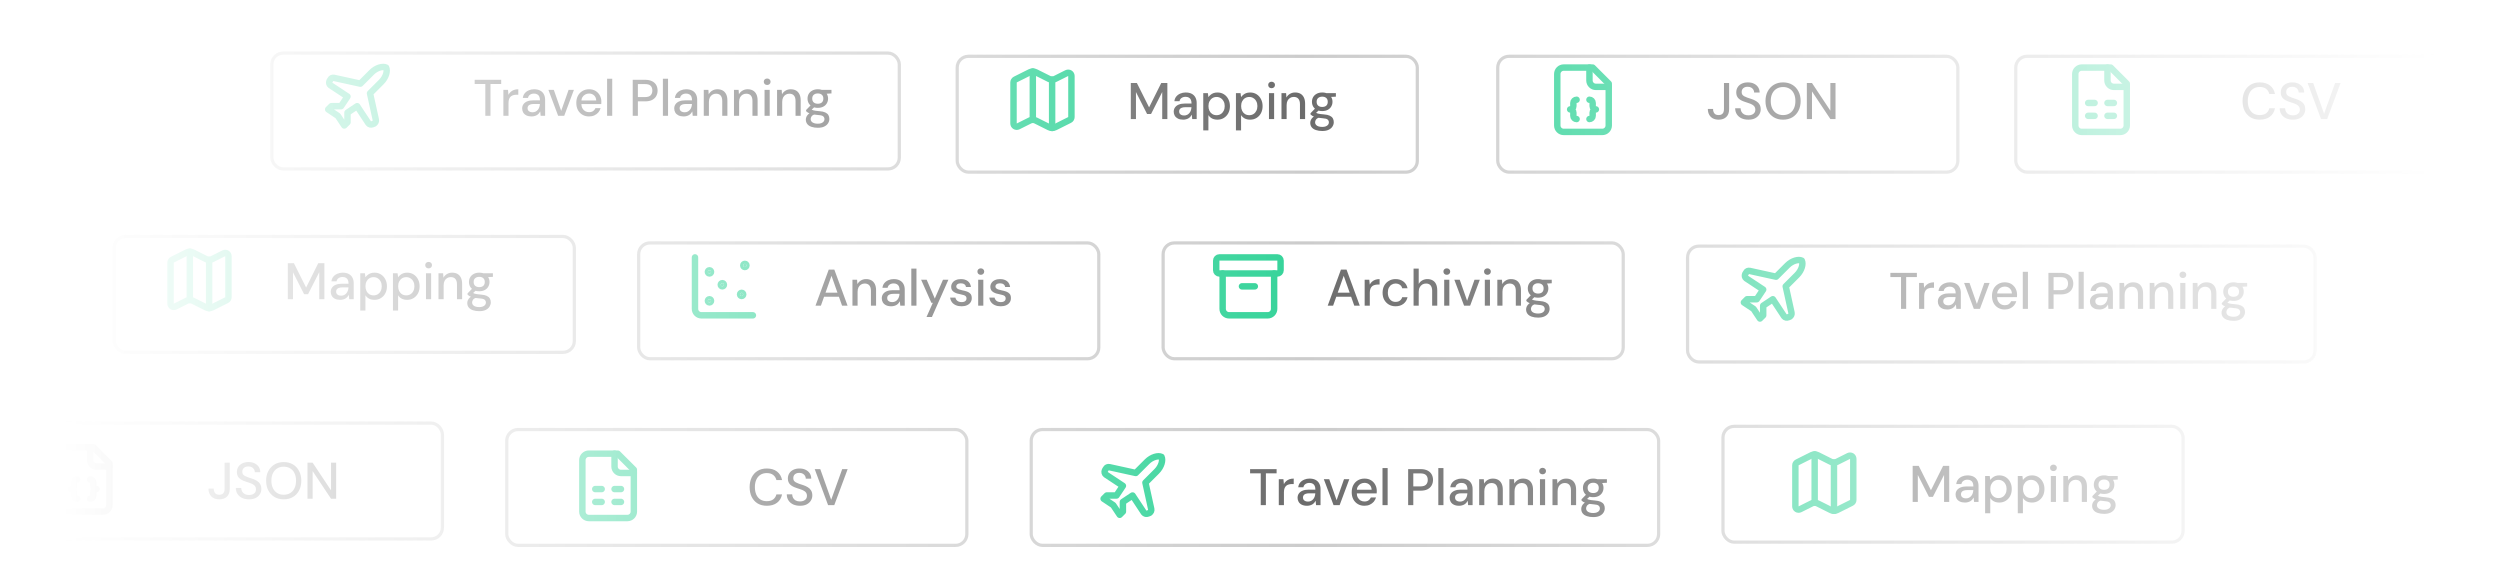 <svg width="777" height="180" viewBox="0 0 777 180" fill="none" xmlns="http://www.w3.org/2000/svg">
<mask id="mask0_11_612" style="mask-type:alpha" maskUnits="userSpaceOnUse" x="0" y="0" width="777" height="180">
<rect width="777" height="180" fill="url(#paint0_linear_11_612)"/>
</mask>
<g mask="url(#mask0_11_612)">
<g filter="url(#filter0_d_11_612)">
<rect x="530.5" y="128.5" width="143" height="36" rx="3.5" fill="white" stroke="#CCCCCC"/>
<path d="M564.106 139.553C564.384 139.692 564.69 139.764 565 139.764C565.31 139.764 565.616 139.692 565.894 139.553L569.553 137.723C569.706 137.647 569.875 137.611 570.045 137.619C570.216 137.626 570.381 137.678 570.526 137.767C570.671 137.857 570.791 137.982 570.874 138.132C570.957 138.281 571 138.448 571 138.619V151.383C571 151.569 570.948 151.751 570.85 151.909C570.753 152.066 570.613 152.194 570.447 152.277L565.894 154.554C565.616 154.693 565.31 154.765 565 154.765C564.69 154.765 564.384 154.693 564.106 154.554L559.894 152.448C559.616 152.309 559.31 152.237 559 152.237C558.69 152.237 558.384 152.309 558.106 152.448L554.447 154.278C554.294 154.354 554.125 154.39 553.954 154.382C553.784 154.375 553.618 154.323 553.473 154.233C553.328 154.143 553.208 154.018 553.126 153.869C553.043 153.72 553 153.552 553 153.381V140.618C553 140.432 553.052 140.25 553.15 140.092C553.247 139.935 553.387 139.807 553.553 139.724L558.106 137.447C558.384 137.308 558.69 137.236 559 137.236C559.31 137.236 559.616 137.308 559.894 137.447L564.106 139.553Z" stroke="#34D399" stroke-width="2" stroke-linecap="round" stroke-linejoin="round"/>
<path d="M565 139.764V154.764" stroke="#34D399" stroke-width="2" stroke-linecap="round" stroke-linejoin="round"/>
<path d="M559 137.236V152.236" stroke="#34D399" stroke-width="2" stroke-linecap="round" stroke-linejoin="round"/>
<path d="M589.457 152V140.8H591.345L595.137 148.368L598.913 140.8H600.817V152H599.217V143.6L595.745 150.432H594.513L591.057 143.616V152H589.457ZM605.737 152.192C605.075 152.192 604.526 152.08 604.089 151.856C603.651 151.632 603.326 151.333 603.113 150.96C602.899 150.576 602.793 150.165 602.793 149.728C602.793 149.195 602.931 148.741 603.209 148.368C603.486 147.984 603.881 147.691 604.393 147.488C604.905 147.285 605.518 147.184 606.233 147.184H608.329C608.329 146.715 608.259 146.325 608.121 146.016C607.982 145.707 607.774 145.477 607.497 145.328C607.23 145.168 606.889 145.088 606.473 145.088C605.993 145.088 605.582 145.205 605.241 145.44C604.899 145.664 604.686 146 604.601 146.448H603.001C603.065 145.883 603.257 145.403 603.577 145.008C603.907 144.603 604.329 144.293 604.841 144.08C605.353 143.856 605.897 143.744 606.473 143.744C607.23 143.744 607.865 143.877 608.377 144.144C608.889 144.411 609.273 144.789 609.529 145.28C609.795 145.76 609.929 146.336 609.929 147.008V152H608.537L608.409 150.64C608.291 150.853 608.153 151.056 607.993 151.248C607.833 151.44 607.641 151.605 607.417 151.744C607.203 151.883 606.953 151.989 606.665 152.064C606.387 152.149 606.078 152.192 605.737 152.192ZM606.041 150.896C606.382 150.896 606.691 150.827 606.969 150.688C607.246 150.549 607.481 150.363 607.673 150.128C607.875 149.883 608.025 149.611 608.121 149.312C608.227 149.003 608.286 148.688 608.297 148.368V148.32H606.393C605.934 148.32 605.561 148.379 605.273 148.496C604.995 148.603 604.793 148.752 604.665 148.944C604.537 149.136 604.473 149.36 604.473 149.616C604.473 149.883 604.531 150.112 604.649 150.304C604.777 150.485 604.958 150.629 605.193 150.736C605.427 150.843 605.71 150.896 606.041 150.896ZM611.971 155.52V143.936H613.411L613.571 145.184C613.741 144.939 613.955 144.709 614.211 144.496C614.467 144.272 614.771 144.091 615.123 143.952C615.485 143.813 615.907 143.744 616.387 143.744C617.155 143.744 617.827 143.931 618.403 144.304C618.989 144.677 619.443 145.184 619.763 145.824C620.093 146.453 620.259 147.173 620.259 147.984C620.259 148.795 620.093 149.52 619.763 150.16C619.432 150.789 618.973 151.285 618.387 151.648C617.811 152.011 617.139 152.192 616.371 152.192C615.741 152.192 615.187 152.069 614.707 151.824C614.227 151.568 613.848 151.216 613.571 150.768V155.52H611.971ZM616.115 150.8C616.605 150.8 617.037 150.683 617.411 150.448C617.795 150.213 618.093 149.883 618.307 149.456C618.531 149.029 618.643 148.533 618.643 147.968C618.643 147.403 618.531 146.912 618.307 146.496C618.093 146.069 617.795 145.739 617.411 145.504C617.037 145.259 616.605 145.136 616.115 145.136C615.613 145.136 615.171 145.259 614.787 145.504C614.413 145.739 614.12 146.069 613.907 146.496C613.693 146.912 613.587 147.403 613.587 147.968C613.587 148.533 613.693 149.029 613.907 149.456C614.12 149.883 614.413 150.213 614.787 150.448C615.171 150.683 615.613 150.8 616.115 150.8ZM622.127 155.52V143.936H623.567L623.727 145.184C623.898 144.939 624.111 144.709 624.367 144.496C624.623 144.272 624.927 144.091 625.279 143.952C625.642 143.813 626.063 143.744 626.543 143.744C627.311 143.744 627.983 143.931 628.559 144.304C629.146 144.677 629.599 145.184 629.919 145.824C630.25 146.453 630.415 147.173 630.415 147.984C630.415 148.795 630.25 149.52 629.919 150.16C629.588 150.789 629.13 151.285 628.543 151.648C627.967 152.011 627.295 152.192 626.527 152.192C625.898 152.192 625.343 152.069 624.863 151.824C624.383 151.568 624.004 151.216 623.727 150.768V155.52H622.127ZM626.271 150.8C626.762 150.8 627.194 150.683 627.567 150.448C627.951 150.213 628.25 149.883 628.463 149.456C628.687 149.029 628.799 148.533 628.799 147.968C628.799 147.403 628.687 146.912 628.463 146.496C628.25 146.069 627.951 145.739 627.567 145.504C627.194 145.259 626.762 145.136 626.271 145.136C625.77 145.136 625.327 145.259 624.943 145.504C624.57 145.739 624.276 146.069 624.063 146.496C623.85 146.912 623.743 147.403 623.743 147.968C623.743 148.533 623.85 149.029 624.063 149.456C624.276 149.883 624.57 150.213 624.943 150.448C625.327 150.683 625.77 150.8 626.271 150.8ZM632.395 152V143.936H633.995V152H632.395ZM633.211 142.416C632.902 142.416 632.646 142.32 632.443 142.128C632.251 141.936 632.155 141.691 632.155 141.392C632.155 141.104 632.251 140.869 632.443 140.688C632.646 140.496 632.902 140.4 633.211 140.4C633.51 140.4 633.761 140.496 633.963 140.688C634.166 140.869 634.267 141.104 634.267 141.392C634.267 141.691 634.166 141.936 633.963 142.128C633.761 142.32 633.51 142.416 633.211 142.416ZM636.283 152V143.936H637.723L637.819 145.312C638.075 144.832 638.438 144.453 638.907 144.176C639.377 143.888 639.915 143.744 640.523 143.744C641.163 143.744 641.713 143.872 642.171 144.128C642.63 144.384 642.987 144.773 643.243 145.296C643.499 145.808 643.627 146.453 643.627 147.232V152H642.027V147.392C642.027 146.645 641.862 146.08 641.531 145.696C641.201 145.312 640.721 145.12 640.091 145.12C639.675 145.12 639.302 145.221 638.971 145.424C638.641 145.616 638.374 145.904 638.171 146.288C637.979 146.672 637.883 147.141 637.883 147.696V152H636.283ZM648.954 155.712C648.218 155.712 647.567 155.616 647.002 155.424C646.437 155.243 645.999 154.96 645.69 154.576C645.381 154.192 645.226 153.723 645.226 153.168C645.226 152.88 645.29 152.587 645.418 152.288C645.546 152 645.754 151.723 646.042 151.456C646.33 151.189 646.719 150.949 647.21 150.736L648.106 151.456C647.562 151.659 647.194 151.899 647.002 152.176C646.821 152.464 646.73 152.741 646.73 153.008C646.73 153.328 646.826 153.595 647.018 153.808C647.21 154.021 647.471 154.181 647.802 154.288C648.143 154.395 648.527 154.448 648.954 154.448C649.37 154.448 649.733 154.389 650.042 154.272C650.351 154.155 650.591 153.989 650.762 153.776C650.933 153.563 651.018 153.312 651.018 153.024C651.018 152.683 650.89 152.395 650.634 152.16C650.378 151.936 649.887 151.803 649.162 151.76C648.554 151.717 648.037 151.659 647.61 151.584C647.194 151.509 646.837 151.419 646.538 151.312C646.25 151.205 646.005 151.088 645.802 150.96C645.61 150.832 645.445 150.699 645.306 150.56V150.192L646.906 148.544L648.202 148.992L646.458 150.608L646.794 149.888C646.911 149.963 647.023 150.037 647.13 150.112C647.237 150.176 647.381 150.235 647.562 150.288C647.743 150.341 647.989 150.389 648.298 150.432C648.607 150.475 649.013 150.517 649.514 150.56C650.239 150.613 650.821 150.741 651.258 150.944C651.706 151.147 652.031 151.419 652.234 151.76C652.437 152.101 652.538 152.507 652.538 152.976C652.538 153.435 652.41 153.872 652.154 154.288C651.909 154.704 651.519 155.045 650.986 155.312C650.463 155.579 649.786 155.712 648.954 155.712ZM648.954 149.52C648.271 149.52 647.69 149.392 647.21 149.136C646.741 148.88 646.378 148.533 646.122 148.096C645.877 147.659 645.754 147.173 645.754 146.64C645.754 146.096 645.877 145.611 646.122 145.184C646.378 144.747 646.746 144.4 647.226 144.144C647.706 143.877 648.282 143.744 648.954 143.744C649.626 143.744 650.197 143.877 650.666 144.144C651.146 144.4 651.509 144.747 651.754 145.184C652.01 145.611 652.138 146.096 652.138 146.64C652.138 147.173 652.01 147.659 651.754 148.096C651.509 148.533 651.146 148.88 650.666 149.136C650.197 149.392 649.626 149.52 648.954 149.52ZM648.954 148.24C649.477 148.24 649.893 148.107 650.202 147.84C650.511 147.563 650.666 147.163 650.666 146.64C650.666 146.117 650.511 145.723 650.202 145.456C649.893 145.179 649.477 145.04 648.954 145.04C648.431 145.04 648.01 145.179 647.69 145.456C647.37 145.723 647.21 146.117 647.21 146.64C647.21 147.163 647.37 147.563 647.69 147.84C648.01 148.107 648.431 148.24 648.954 148.24ZM650.266 145.2L649.882 143.936H653.194V145.04L650.266 145.2Z" fill="#6B6B6B"/>
</g>
<g filter="url(#filter1_d_11_612)">
<rect x="-10.5" y="127.5" width="143" height="36" rx="3.5" fill="white" stroke="#CCCCCC"/>
<path d="M24 135H15C14.47 135 13.961 135.211 13.586 135.586C13.211 135.961 13 136.47 13 137V153C13 153.53 13.211 154.039 13.586 154.414C13.961 154.789 14.47 155 15 155H27C27.53 155 28.039 154.789 28.414 154.414C28.789 154.039 29 153.53 29 153V140L24 135Z" stroke="#6B6B6B" stroke-width="2" stroke-linecap="round" stroke-linejoin="round"/>
<path d="M23 135V139C23 139.53 23.211 140.039 23.586 140.414C23.961 140.789 24.47 141 25 141H29" stroke="#6B6B6B" stroke-width="2" stroke-linecap="round" stroke-linejoin="round"/>
<path d="M19 145C18.735 145 18.48 145.105 18.293 145.293C18.105 145.48 18 145.735 18 146V147C18 147.265 17.895 147.52 17.707 147.707C17.52 147.895 17.265 148 17 148C17.265 148 17.52 148.105 17.707 148.293C17.895 148.48 18 148.735 18 149V150C18 150.265 18.105 150.52 18.293 150.707C18.48 150.895 18.735 151 19 151" stroke="#6B6B6B" stroke-width="2" stroke-linecap="round" stroke-linejoin="round"/>
<path d="M23 151C23.265 151 23.52 150.895 23.707 150.707C23.895 150.52 24 150.265 24 150V149C24 148.735 24.105 148.48 24.293 148.293C24.48 148.105 24.735 148 25 148C24.735 148 24.48 147.895 24.293 147.707C24.105 147.52 24 147.265 24 147V146C24 145.735 23.895 145.48 23.707 145.293C23.52 145.105 23.265 145 23 145" stroke="#6B6B6B" stroke-width="2" stroke-linecap="round" stroke-linejoin="round"/>
<path d="M63.176 151.192C62.482 151.192 61.885 151.064 61.384 150.808C60.882 150.541 60.493 150.157 60.216 149.656C59.938 149.155 59.8 148.557 59.8 147.864H61.416C61.416 148.227 61.474 148.552 61.592 148.84C61.709 149.128 61.89 149.357 62.136 149.528C62.392 149.688 62.728 149.768 63.144 149.768C63.56 149.768 63.885 149.688 64.12 149.528C64.365 149.368 64.541 149.155 64.648 148.888C64.754 148.611 64.808 148.296 64.808 147.944V139.8H66.408V147.944C66.408 148.979 66.12 149.779 65.544 150.344C64.968 150.909 64.178 151.192 63.176 151.192ZM72.402 151.192C71.581 151.192 70.861 151.048 70.242 150.76C69.624 150.461 69.144 150.045 68.802 149.512C68.461 148.979 68.29 148.355 68.29 147.64H69.97C69.981 148.045 70.077 148.419 70.258 148.76C70.45 149.091 70.722 149.357 71.074 149.56C71.437 149.752 71.88 149.848 72.402 149.848C72.85 149.848 73.234 149.773 73.554 149.624C73.885 149.475 74.136 149.272 74.306 149.016C74.477 148.749 74.562 148.445 74.562 148.104C74.562 147.709 74.472 147.384 74.29 147.128C74.109 146.872 73.864 146.664 73.554 146.504C73.256 146.333 72.904 146.184 72.498 146.056C72.104 145.928 71.688 145.789 71.25 145.64C70.365 145.352 69.704 144.979 69.266 144.52C68.84 144.061 68.626 143.464 68.626 142.728C68.626 142.099 68.776 141.555 69.074 141.096C69.373 140.627 69.789 140.264 70.322 140.008C70.866 139.741 71.506 139.608 72.242 139.608C72.968 139.608 73.602 139.741 74.146 140.008C74.69 140.275 75.117 140.643 75.426 141.112C75.736 141.581 75.89 142.131 75.89 142.76H74.194C74.194 142.472 74.12 142.189 73.97 141.912C73.821 141.635 73.597 141.411 73.298 141.24C73 141.059 72.632 140.968 72.194 140.968C71.832 140.957 71.506 141.016 71.218 141.144C70.93 141.272 70.706 141.459 70.546 141.704C70.386 141.949 70.306 142.243 70.306 142.584C70.306 142.925 70.376 143.203 70.514 143.416C70.664 143.619 70.877 143.795 71.154 143.944C71.432 144.093 71.752 144.232 72.114 144.36C72.488 144.477 72.898 144.611 73.346 144.76C73.901 144.941 74.392 145.165 74.818 145.432C75.256 145.688 75.597 146.024 75.842 146.44C76.098 146.845 76.226 147.368 76.226 148.008C76.226 148.563 76.082 149.08 75.794 149.56C75.506 150.04 75.08 150.435 74.514 150.744C73.949 151.043 73.245 151.192 72.402 151.192ZM83.169 151.192C82.092 151.192 81.142 150.952 80.321 150.472C79.51 149.981 78.87 149.304 78.401 148.44C77.942 147.565 77.713 146.552 77.713 145.4C77.713 144.259 77.942 143.256 78.401 142.392C78.87 141.517 79.51 140.835 80.321 140.344C81.142 139.853 82.092 139.608 83.169 139.608C84.268 139.608 85.228 139.853 86.049 140.344C86.87 140.835 87.505 141.517 87.953 142.392C88.412 143.256 88.641 144.259 88.641 145.4C88.641 146.552 88.412 147.565 87.953 148.44C87.505 149.304 86.87 149.981 86.049 150.472C85.228 150.952 84.268 151.192 83.169 151.192ZM83.185 149.768C83.953 149.768 84.625 149.592 85.201 149.24C85.777 148.888 86.22 148.387 86.529 147.736C86.849 147.085 87.009 146.307 87.009 145.4C87.009 144.493 86.849 143.715 86.529 143.064C86.22 142.413 85.777 141.917 85.201 141.576C84.625 141.224 83.953 141.048 83.185 141.048C82.417 141.048 81.745 141.224 81.169 141.576C80.593 141.917 80.145 142.413 79.825 143.064C79.505 143.715 79.345 144.493 79.345 145.4C79.345 146.307 79.505 147.085 79.825 147.736C80.145 148.387 80.593 148.888 81.169 149.24C81.745 149.592 82.417 149.768 83.185 149.768ZM90.566 151V139.8H92.166L97.878 148.392V139.8H99.478V151H97.878L92.166 142.424V151H90.566Z" fill="#6B6B6B"/>
</g>
<g filter="url(#filter2_d_11_612)">
<rect x="152.5" y="129.5" width="143" height="36" rx="3.5" fill="white" stroke="#CCCCCC"/>
<path d="M187 137H178C177.47 137 176.961 137.211 176.586 137.586C176.211 137.961 176 138.47 176 139V155C176 155.53 176.211 156.039 176.586 156.414C176.961 156.789 177.47 157 178 157H190C190.53 157 191.039 156.789 191.414 156.414C191.789 156.039 192 155.53 192 155V142L187 137Z" stroke="#34D399" stroke-width="2" stroke-linecap="round" stroke-linejoin="round"/>
<path d="M186 137V141C186 141.53 186.211 142.039 186.586 142.414C186.961 142.789 187.47 143 188 143H192" stroke="#34D399" stroke-width="2" stroke-linecap="round" stroke-linejoin="round"/>
<path d="M180 148H182" stroke="#34D399" stroke-width="2" stroke-linecap="round" stroke-linejoin="round"/>
<path d="M186 148H188" stroke="#34D399" stroke-width="2" stroke-linecap="round" stroke-linejoin="round"/>
<path d="M180 152H182" stroke="#34D399" stroke-width="2" stroke-linecap="round" stroke-linejoin="round"/>
<path d="M186 152H188" stroke="#34D399" stroke-width="2" stroke-linecap="round" stroke-linejoin="round"/>
<path d="M233.314 153.192C232.216 153.192 231.266 152.952 230.466 152.472C229.677 151.981 229.064 151.304 228.626 150.44C228.2 149.565 227.986 148.552 227.986 147.4C227.986 146.259 228.2 145.251 228.626 144.376C229.064 143.501 229.677 142.824 230.466 142.344C231.266 141.853 232.216 141.608 233.314 141.608C234.626 141.608 235.688 141.923 236.498 142.552C237.32 143.181 237.842 144.067 238.066 145.208H236.306C236.146 144.547 235.816 144.019 235.314 143.624C234.824 143.229 234.157 143.032 233.314 143.032C232.557 143.032 231.901 143.208 231.346 143.56C230.792 143.912 230.365 144.413 230.066 145.064C229.768 145.715 229.618 146.493 229.618 147.4C229.618 148.307 229.768 149.091 230.066 149.752C230.365 150.403 230.792 150.904 231.346 151.256C231.901 151.597 232.557 151.768 233.314 151.768C234.157 151.768 234.824 151.581 235.314 151.208C235.816 150.824 236.146 150.307 236.306 149.656H238.066C237.842 150.765 237.32 151.635 236.498 152.264C235.688 152.883 234.626 153.192 233.314 153.192ZM243.645 153.192C242.823 153.192 242.103 153.048 241.485 152.76C240.866 152.461 240.386 152.045 240.045 151.512C239.703 150.979 239.533 150.355 239.533 149.64H241.213C241.223 150.045 241.319 150.419 241.501 150.76C241.693 151.091 241.965 151.357 242.317 151.56C242.679 151.752 243.122 151.848 243.645 151.848C244.093 151.848 244.477 151.773 244.797 151.624C245.127 151.475 245.378 151.272 245.549 151.016C245.719 150.749 245.805 150.445 245.805 150.104C245.805 149.709 245.714 149.384 245.533 149.128C245.351 148.872 245.106 148.664 244.797 148.504C244.498 148.333 244.146 148.184 243.741 148.056C243.346 147.928 242.93 147.789 242.493 147.64C241.607 147.352 240.946 146.979 240.509 146.52C240.082 146.061 239.868 145.464 239.868 144.728C239.868 144.099 240.018 143.555 240.317 143.096C240.615 142.627 241.031 142.264 241.565 142.008C242.109 141.741 242.749 141.608 243.485 141.608C244.21 141.608 244.845 141.741 245.389 142.008C245.933 142.275 246.359 142.643 246.669 143.112C246.978 143.581 247.133 144.131 247.133 144.76H245.437C245.437 144.472 245.362 144.189 245.213 143.912C245.063 143.635 244.839 143.411 244.541 143.24C244.242 143.059 243.874 142.968 243.437 142.968C243.074 142.957 242.749 143.016 242.461 143.144C242.173 143.272 241.949 143.459 241.789 143.704C241.629 143.949 241.549 144.243 241.549 144.584C241.549 144.925 241.618 145.203 241.757 145.416C241.906 145.619 242.119 145.795 242.397 145.944C242.674 146.093 242.994 146.232 243.357 146.36C243.73 146.477 244.141 146.611 244.589 146.76C245.143 146.941 245.634 147.165 246.061 147.432C246.498 147.688 246.839 148.024 247.085 148.44C247.341 148.845 247.469 149.368 247.469 150.008C247.469 150.563 247.325 151.08 247.036 151.56C246.749 152.04 246.322 152.435 245.757 152.744C245.191 153.043 244.487 153.192 243.645 153.192ZM252.371 153L248.211 141.8H249.939L253.331 151.336L256.755 141.8H258.451L254.291 153H252.371Z" fill="#6B6B6B"/>
</g>
<g filter="url(#filter3_d_11_612)">
<rect x="315.5" y="129.5" width="195" height="36" rx="3.5" fill="white" stroke="#CCCCCC"/>
<path d="M352.8 154.2L351 146L354.5 142.5C356 141 356.5 139 356 138C355 137.5 353 138 351.5 139.5L348 143L339.8 141.2C339.3 141.1 338.9 141.3 338.7 141.7L338.4 142.2C338.2 142.7 338.3 143.2 338.7 143.5L344 147L342 150H339L338 151L341 153L343 156L344 155V152L347 150L350.5 155.3C350.8 155.7 351.3 155.8 351.8 155.6L352.3 155.4C352.7 155.1 352.9 154.7 352.8 154.2Z" stroke="#34D399" stroke-width="2" stroke-linecap="round" stroke-linejoin="round"/>
<path d="M386.839 153V143.112H383.527V141.8H391.767V143.112H388.439V153H386.839ZM392.447 153V144.936H393.887L394.031 146.456C394.213 146.093 394.447 145.789 394.735 145.544C395.023 145.288 395.359 145.091 395.743 144.952C396.138 144.813 396.586 144.744 397.087 144.744V146.44H396.511C396.181 146.44 395.866 146.483 395.567 146.568C395.269 146.643 395.002 146.776 394.767 146.968C394.543 147.16 394.367 147.421 394.239 147.752C394.111 148.083 394.047 148.493 394.047 148.984V153H392.447ZM401.229 153.192C400.567 153.192 400.018 153.08 399.581 152.856C399.143 152.632 398.818 152.333 398.605 151.96C398.391 151.576 398.285 151.165 398.285 150.728C398.285 150.195 398.423 149.741 398.701 149.368C398.978 148.984 399.373 148.691 399.885 148.488C400.397 148.285 401.01 148.184 401.725 148.184H403.821C403.821 147.715 403.751 147.325 403.613 147.016C403.474 146.707 403.266 146.477 402.989 146.328C402.722 146.168 402.381 146.088 401.965 146.088C401.485 146.088 401.074 146.205 400.733 146.44C400.391 146.664 400.178 147 400.093 147.448H398.493C398.557 146.883 398.749 146.403 399.069 146.008C399.399 145.603 399.821 145.293 400.333 145.08C400.845 144.856 401.389 144.744 401.965 144.744C402.722 144.744 403.357 144.877 403.869 145.144C404.381 145.411 404.765 145.789 405.021 146.28C405.287 146.76 405.421 147.336 405.421 148.008V153H404.029L403.901 151.64C403.783 151.853 403.645 152.056 403.485 152.248C403.325 152.44 403.133 152.605 402.909 152.744C402.695 152.883 402.445 152.989 402.157 153.064C401.879 153.149 401.57 153.192 401.229 153.192ZM401.533 151.896C401.874 151.896 402.183 151.827 402.461 151.688C402.738 151.549 402.973 151.363 403.165 151.128C403.367 150.883 403.517 150.611 403.613 150.312C403.719 150.003 403.778 149.688 403.789 149.368V149.32H401.885C401.426 149.32 401.053 149.379 400.765 149.496C400.487 149.603 400.285 149.752 400.157 149.944C400.029 150.136 399.965 150.36 399.965 150.616C399.965 150.883 400.023 151.112 400.141 151.304C400.269 151.485 400.45 151.629 400.685 151.736C400.919 151.843 401.202 151.896 401.533 151.896ZM409.47 153L406.446 144.936H408.126L410.414 151.464L412.718 144.936H414.366L411.358 153H409.47ZM419.064 153.192C418.296 153.192 417.613 153.016 417.016 152.664C416.419 152.312 415.949 151.821 415.608 151.192C415.277 150.563 415.112 149.832 415.112 149C415.112 148.147 415.277 147.405 415.608 146.776C415.949 146.136 416.419 145.64 417.016 145.288C417.613 144.925 418.307 144.744 419.096 144.744C419.885 144.744 420.563 144.92 421.128 145.272C421.693 145.624 422.131 146.093 422.44 146.68C422.749 147.256 422.904 147.896 422.904 148.6C422.904 148.707 422.899 148.824 422.888 148.952C422.888 149.069 422.883 149.203 422.872 149.352H416.28V148.216H421.304C421.272 147.544 421.048 147.021 420.632 146.648C420.216 146.264 419.699 146.072 419.08 146.072C418.643 146.072 418.243 146.173 417.88 146.376C417.517 146.568 417.224 146.856 417 147.24C416.787 147.613 416.68 148.088 416.68 148.664V149.112C416.68 149.709 416.787 150.216 417 150.632C417.224 151.037 417.517 151.347 417.88 151.56C418.243 151.763 418.637 151.864 419.064 151.864C419.576 151.864 419.997 151.752 420.328 151.528C420.659 151.304 420.904 151 421.064 150.616H422.664C422.525 151.107 422.291 151.549 421.96 151.944C421.629 152.328 421.219 152.632 420.728 152.856C420.248 153.08 419.693 153.192 419.064 153.192ZM424.682 153V141.48H426.282V153H424.682ZM432.652 153V141.8H436.476C437.372 141.8 438.108 141.949 438.684 142.248C439.26 142.547 439.687 142.947 439.964 143.448C440.242 143.949 440.38 144.52 440.38 145.16C440.38 145.768 440.242 146.328 439.964 146.84C439.698 147.341 439.276 147.747 438.7 148.056C438.124 148.355 437.383 148.504 436.476 148.504H434.252V153H432.652ZM434.252 147.176H436.412C437.255 147.176 437.852 146.995 438.204 146.632C438.567 146.259 438.748 145.768 438.748 145.16C438.748 144.509 438.567 144.008 438.204 143.656C437.852 143.304 437.255 143.128 436.412 143.128H434.252V147.176ZM442.026 153V141.48H443.626V153H442.026ZM448.494 153.192C447.833 153.192 447.284 153.08 446.846 152.856C446.409 152.632 446.084 152.333 445.87 151.96C445.657 151.576 445.55 151.165 445.55 150.728C445.55 150.195 445.689 149.741 445.966 149.368C446.244 148.984 446.638 148.691 447.15 148.488C447.662 148.285 448.276 148.184 448.99 148.184H451.086C451.086 147.715 451.017 147.325 450.878 147.016C450.74 146.707 450.532 146.477 450.254 146.328C449.988 146.168 449.646 146.088 449.23 146.088C448.75 146.088 448.34 146.205 447.998 146.44C447.657 146.664 447.444 147 447.358 147.448H445.758C445.822 146.883 446.014 146.403 446.334 146.008C446.665 145.603 447.086 145.293 447.598 145.08C448.11 144.856 448.654 144.744 449.23 144.744C449.988 144.744 450.622 144.877 451.134 145.144C451.646 145.411 452.03 145.789 452.286 146.28C452.553 146.76 452.686 147.336 452.686 148.008V153H451.294L451.166 151.64C451.049 151.853 450.91 152.056 450.75 152.248C450.59 152.44 450.398 152.605 450.174 152.744C449.961 152.883 449.71 152.989 449.422 153.064C449.145 153.149 448.836 153.192 448.494 153.192ZM448.798 151.896C449.14 151.896 449.449 151.827 449.726 151.688C450.004 151.549 450.238 151.363 450.43 151.128C450.633 150.883 450.782 150.611 450.878 150.312C450.985 150.003 451.044 149.688 451.054 149.368V149.32H449.15C448.692 149.32 448.318 149.379 448.03 149.496C447.753 149.603 447.55 149.752 447.422 149.944C447.294 150.136 447.23 150.36 447.23 150.616C447.23 150.883 447.289 151.112 447.406 151.304C447.534 151.485 447.716 151.629 447.95 151.736C448.185 151.843 448.468 151.896 448.798 151.896ZM454.729 153V144.936H456.169L456.265 146.312C456.521 145.832 456.883 145.453 457.353 145.176C457.822 144.888 458.361 144.744 458.969 144.744C459.609 144.744 460.158 144.872 460.617 145.128C461.075 145.384 461.433 145.773 461.689 146.296C461.945 146.808 462.073 147.453 462.073 148.232V153H460.473V148.392C460.473 147.645 460.307 147.08 459.977 146.696C459.646 146.312 459.166 146.12 458.537 146.12C458.121 146.12 457.747 146.221 457.417 146.424C457.086 146.616 456.819 146.904 456.617 147.288C456.425 147.672 456.329 148.141 456.329 148.696V153H454.729ZM464.119 153V144.936H465.559L465.655 146.312C465.911 145.832 466.274 145.453 466.743 145.176C467.213 144.888 467.751 144.744 468.359 144.744C468.999 144.744 469.549 144.872 470.007 145.128C470.466 145.384 470.823 145.773 471.079 146.296C471.335 146.808 471.463 147.453 471.463 148.232V153H469.863V148.392C469.863 147.645 469.698 147.08 469.367 146.696C469.037 146.312 468.557 146.12 467.927 146.12C467.511 146.12 467.138 146.221 466.807 146.424C466.477 146.616 466.21 146.904 466.007 147.288C465.815 147.672 465.719 148.141 465.719 148.696V153H464.119ZM473.622 153V144.936H475.222V153H473.622ZM474.438 143.416C474.129 143.416 473.873 143.32 473.67 143.128C473.478 142.936 473.382 142.691 473.382 142.392C473.382 142.104 473.478 141.869 473.67 141.688C473.873 141.496 474.129 141.4 474.438 141.4C474.737 141.4 474.987 141.496 475.19 141.688C475.393 141.869 475.494 142.104 475.494 142.392C475.494 142.691 475.393 142.936 475.19 143.128C474.987 143.32 474.737 143.416 474.438 143.416ZM477.51 153V144.936H478.95L479.046 146.312C479.302 145.832 479.665 145.453 480.134 145.176C480.603 144.888 481.142 144.744 481.75 144.744C482.39 144.744 482.939 144.872 483.398 145.128C483.857 145.384 484.214 145.773 484.47 146.296C484.726 146.808 484.854 147.453 484.854 148.232V153H483.254V148.392C483.254 147.645 483.089 147.08 482.758 146.696C482.427 146.312 481.947 146.12 481.318 146.12C480.902 146.12 480.529 146.221 480.198 146.424C479.867 146.616 479.601 146.904 479.398 147.288C479.206 147.672 479.11 148.141 479.11 148.696V153H477.51ZM490.181 156.712C489.445 156.712 488.794 156.616 488.229 156.424C487.663 156.243 487.226 155.96 486.917 155.576C486.607 155.192 486.453 154.723 486.453 154.168C486.453 153.88 486.517 153.587 486.645 153.288C486.773 153 486.981 152.723 487.269 152.456C487.557 152.189 487.946 151.949 488.437 151.736L489.333 152.456C488.789 152.659 488.421 152.899 488.229 153.176C488.047 153.464 487.957 153.741 487.957 154.008C487.957 154.328 488.053 154.595 488.245 154.808C488.437 155.021 488.698 155.181 489.029 155.288C489.37 155.395 489.754 155.448 490.181 155.448C490.597 155.448 490.959 155.389 491.269 155.272C491.578 155.155 491.818 154.989 491.989 154.776C492.159 154.563 492.245 154.312 492.245 154.024C492.245 153.683 492.117 153.395 491.861 153.16C491.605 152.936 491.114 152.803 490.389 152.76C489.781 152.717 489.263 152.659 488.837 152.584C488.421 152.509 488.063 152.419 487.765 152.312C487.477 152.205 487.231 152.088 487.029 151.96C486.837 151.832 486.671 151.699 486.533 151.56V151.192L488.133 149.544L489.429 149.992L487.685 151.608L488.021 150.888C488.138 150.963 488.25 151.037 488.357 151.112C488.463 151.176 488.607 151.235 488.789 151.288C488.97 151.341 489.215 151.389 489.525 151.432C489.834 151.475 490.239 151.517 490.741 151.56C491.466 151.613 492.047 151.741 492.485 151.944C492.933 152.147 493.258 152.419 493.461 152.76C493.663 153.101 493.765 153.507 493.765 153.976C493.765 154.435 493.637 154.872 493.381 155.288C493.135 155.704 492.746 156.045 492.213 156.312C491.69 156.579 491.013 156.712 490.181 156.712ZM490.181 150.52C489.498 150.52 488.917 150.392 488.437 150.136C487.967 149.88 487.605 149.533 487.349 149.096C487.103 148.659 486.981 148.173 486.981 147.64C486.981 147.096 487.103 146.611 487.349 146.184C487.605 145.747 487.973 145.4 488.453 145.144C488.933 144.877 489.509 144.744 490.181 144.744C490.853 144.744 491.423 144.877 491.893 145.144C492.373 145.4 492.735 145.747 492.981 146.184C493.237 146.611 493.365 147.096 493.365 147.64C493.365 148.173 493.237 148.659 492.981 149.096C492.735 149.533 492.373 149.88 491.893 150.136C491.423 150.392 490.853 150.52 490.181 150.52ZM490.181 149.24C490.703 149.24 491.119 149.107 491.429 148.84C491.738 148.563 491.893 148.163 491.893 147.64C491.893 147.117 491.738 146.723 491.429 146.456C491.119 146.179 490.703 146.04 490.181 146.04C489.658 146.04 489.237 146.179 488.917 146.456C488.597 146.723 488.437 147.117 488.437 147.64C488.437 148.163 488.597 148.563 488.917 148.84C489.237 149.107 489.658 149.24 490.181 149.24ZM491.493 146.2L491.109 144.936H494.421V146.04L491.493 146.2Z" fill="#6B6B6B"/>
</g>
<g filter="url(#filter4_d_11_612)">
<rect x="30" y="69" width="144" height="37" rx="4" fill="white"/>
<rect x="30.5" y="69.5" width="143" height="36" rx="3.5" stroke="#CCCCCC"/>
</g>
<path d="M64.106 80.553C64.384 80.692 64.69 80.764 65 80.764C65.31 80.764 65.616 80.692 65.894 80.553L69.553 78.723C69.706 78.647 69.875 78.611 70.046 78.619C70.216 78.626 70.381 78.677 70.526 78.767C70.671 78.857 70.791 78.983 70.874 79.132C70.957 79.281 71 79.448 71 79.619V92.383C71 92.569 70.948 92.751 70.85 92.909C70.753 93.066 70.613 93.194 70.447 93.277L65.894 95.554C65.616 95.693 65.31 95.765 65 95.765C64.69 95.765 64.384 95.693 64.106 95.554L59.894 93.448C59.616 93.309 59.31 93.237 59 93.237C58.69 93.237 58.384 93.309 58.106 93.448L54.447 95.278C54.294 95.354 54.125 95.39 53.954 95.382C53.784 95.375 53.618 95.323 53.473 95.233C53.328 95.144 53.209 95.018 53.126 94.869C53.043 94.719 53 94.552 53 94.381V81.618C53 81.432 53.052 81.25 53.15 81.093C53.247 80.935 53.387 80.807 53.553 80.724L58.106 78.447C58.384 78.308 58.69 78.236 59 78.236C59.31 78.236 59.616 78.308 59.894 78.447L64.106 80.553Z" stroke="#34D399" stroke-width="2" stroke-linecap="round" stroke-linejoin="round"/>
<path d="M65 80.764V95.764" stroke="#34D399" stroke-width="2" stroke-linecap="round" stroke-linejoin="round"/>
<path d="M59 78.236V93.236" stroke="#34D399" stroke-width="2" stroke-linecap="round" stroke-linejoin="round"/>
<path d="M89.457 93V81.8H91.345L95.137 89.368L98.913 81.8H100.817V93H99.217V84.6L95.745 91.432H94.513L91.057 84.616V93H89.457ZM105.737 93.192C105.075 93.192 104.526 93.08 104.089 92.856C103.651 92.632 103.326 92.333 103.113 91.96C102.899 91.576 102.793 91.165 102.793 90.728C102.793 90.195 102.931 89.741 103.209 89.368C103.486 88.984 103.881 88.691 104.393 88.488C104.905 88.285 105.518 88.184 106.233 88.184H108.329C108.329 87.715 108.259 87.325 108.121 87.016C107.982 86.707 107.774 86.477 107.497 86.328C107.23 86.168 106.889 86.088 106.473 86.088C105.993 86.088 105.582 86.205 105.241 86.44C104.899 86.664 104.686 87 104.601 87.448H103.001C103.065 86.883 103.257 86.403 103.577 86.008C103.907 85.603 104.329 85.293 104.841 85.08C105.353 84.856 105.897 84.744 106.473 84.744C107.23 84.744 107.865 84.877 108.377 85.144C108.889 85.411 109.273 85.789 109.529 86.28C109.795 86.76 109.929 87.336 109.929 88.008V93H108.537L108.409 91.64C108.291 91.853 108.153 92.056 107.993 92.248C107.833 92.44 107.641 92.605 107.417 92.744C107.203 92.883 106.953 92.989 106.665 93.064C106.387 93.149 106.078 93.192 105.737 93.192ZM106.041 91.896C106.382 91.896 106.691 91.827 106.969 91.688C107.246 91.549 107.481 91.363 107.673 91.128C107.875 90.883 108.025 90.611 108.121 90.312C108.227 90.003 108.286 89.688 108.297 89.368V89.32H106.393C105.934 89.32 105.561 89.379 105.273 89.496C104.995 89.603 104.793 89.752 104.665 89.944C104.537 90.136 104.473 90.36 104.473 90.616C104.473 90.883 104.531 91.112 104.649 91.304C104.777 91.485 104.958 91.629 105.193 91.736C105.427 91.843 105.71 91.896 106.041 91.896ZM111.971 96.52V84.936H113.411L113.571 86.184C113.741 85.939 113.955 85.709 114.211 85.496C114.467 85.272 114.771 85.091 115.123 84.952C115.485 84.813 115.907 84.744 116.387 84.744C117.155 84.744 117.827 84.931 118.403 85.304C118.989 85.677 119.443 86.184 119.763 86.824C120.093 87.453 120.259 88.173 120.259 88.984C120.259 89.795 120.093 90.52 119.763 91.16C119.432 91.789 118.973 92.285 118.387 92.648C117.811 93.011 117.139 93.192 116.371 93.192C115.741 93.192 115.187 93.069 114.707 92.824C114.227 92.568 113.848 92.216 113.571 91.768V96.52H111.971ZM116.115 91.8C116.605 91.8 117.037 91.683 117.411 91.448C117.795 91.213 118.093 90.883 118.307 90.456C118.531 90.029 118.643 89.533 118.643 88.968C118.643 88.403 118.531 87.912 118.307 87.496C118.093 87.069 117.795 86.739 117.411 86.504C117.037 86.259 116.605 86.136 116.115 86.136C115.613 86.136 115.171 86.259 114.787 86.504C114.413 86.739 114.12 87.069 113.907 87.496C113.693 87.912 113.587 88.403 113.587 88.968C113.587 89.533 113.693 90.029 113.907 90.456C114.12 90.883 114.413 91.213 114.787 91.448C115.171 91.683 115.613 91.8 116.115 91.8ZM122.127 96.52V84.936H123.567L123.727 86.184C123.898 85.939 124.111 85.709 124.367 85.496C124.623 85.272 124.927 85.091 125.279 84.952C125.642 84.813 126.063 84.744 126.543 84.744C127.311 84.744 127.983 84.931 128.559 85.304C129.146 85.677 129.599 86.184 129.919 86.824C130.25 87.453 130.415 88.173 130.415 88.984C130.415 89.795 130.25 90.52 129.919 91.16C129.588 91.789 129.13 92.285 128.543 92.648C127.967 93.011 127.295 93.192 126.527 93.192C125.898 93.192 125.343 93.069 124.863 92.824C124.383 92.568 124.004 92.216 123.727 91.768V96.52H122.127ZM126.271 91.8C126.762 91.8 127.194 91.683 127.567 91.448C127.951 91.213 128.25 90.883 128.463 90.456C128.687 90.029 128.799 89.533 128.799 88.968C128.799 88.403 128.687 87.912 128.463 87.496C128.25 87.069 127.951 86.739 127.567 86.504C127.194 86.259 126.762 86.136 126.271 86.136C125.77 86.136 125.327 86.259 124.943 86.504C124.57 86.739 124.276 87.069 124.063 87.496C123.85 87.912 123.743 88.403 123.743 88.968C123.743 89.533 123.85 90.029 124.063 90.456C124.276 90.883 124.57 91.213 124.943 91.448C125.327 91.683 125.77 91.8 126.271 91.8ZM132.395 93V84.936H133.995V93H132.395ZM133.211 83.416C132.902 83.416 132.646 83.32 132.443 83.128C132.251 82.936 132.155 82.691 132.155 82.392C132.155 82.104 132.251 81.869 132.443 81.688C132.646 81.496 132.902 81.4 133.211 81.4C133.51 81.4 133.761 81.496 133.963 81.688C134.166 81.869 134.267 82.104 134.267 82.392C134.267 82.691 134.166 82.936 133.963 83.128C133.761 83.32 133.51 83.416 133.211 83.416ZM136.283 93V84.936H137.723L137.819 86.312C138.075 85.832 138.438 85.453 138.907 85.176C139.377 84.888 139.915 84.744 140.523 84.744C141.163 84.744 141.713 84.872 142.171 85.128C142.63 85.384 142.987 85.773 143.243 86.296C143.499 86.808 143.627 87.453 143.627 88.232V93H142.027V88.392C142.027 87.645 141.862 87.08 141.531 86.696C141.201 86.312 140.721 86.12 140.091 86.12C139.675 86.12 139.302 86.221 138.971 86.424C138.641 86.616 138.374 86.904 138.171 87.288C137.979 87.672 137.883 88.141 137.883 88.696V93H136.283ZM148.954 96.712C148.218 96.712 147.567 96.616 147.002 96.424C146.437 96.243 145.999 95.96 145.69 95.576C145.381 95.192 145.226 94.723 145.226 94.168C145.226 93.88 145.29 93.587 145.418 93.288C145.546 93 145.754 92.723 146.042 92.456C146.33 92.189 146.719 91.949 147.21 91.736L148.106 92.456C147.562 92.659 147.194 92.899 147.002 93.176C146.821 93.464 146.73 93.741 146.73 94.008C146.73 94.328 146.826 94.595 147.018 94.808C147.21 95.021 147.471 95.181 147.802 95.288C148.143 95.395 148.527 95.448 148.954 95.448C149.37 95.448 149.733 95.389 150.042 95.272C150.351 95.155 150.591 94.989 150.762 94.776C150.933 94.563 151.018 94.312 151.018 94.024C151.018 93.683 150.89 93.395 150.634 93.16C150.378 92.936 149.887 92.803 149.162 92.76C148.554 92.717 148.037 92.659 147.61 92.584C147.194 92.509 146.837 92.419 146.538 92.312C146.25 92.205 146.005 92.088 145.802 91.96C145.61 91.832 145.445 91.699 145.306 91.56V91.192L146.906 89.544L148.202 89.992L146.458 91.608L146.794 90.888C146.911 90.963 147.023 91.037 147.13 91.112C147.237 91.176 147.381 91.235 147.562 91.288C147.743 91.341 147.989 91.389 148.298 91.432C148.607 91.475 149.013 91.517 149.514 91.56C150.239 91.613 150.821 91.741 151.258 91.944C151.706 92.147 152.031 92.419 152.234 92.76C152.437 93.101 152.538 93.507 152.538 93.976C152.538 94.435 152.41 94.872 152.154 95.288C151.909 95.704 151.519 96.045 150.986 96.312C150.463 96.579 149.786 96.712 148.954 96.712ZM148.954 90.52C148.271 90.52 147.69 90.392 147.21 90.136C146.741 89.88 146.378 89.533 146.122 89.096C145.877 88.659 145.754 88.173 145.754 87.64C145.754 87.096 145.877 86.611 146.122 86.184C146.378 85.747 146.746 85.4 147.226 85.144C147.706 84.877 148.282 84.744 148.954 84.744C149.626 84.744 150.197 84.877 150.666 85.144C151.146 85.4 151.509 85.747 151.754 86.184C152.01 86.611 152.138 87.096 152.138 87.64C152.138 88.173 152.01 88.659 151.754 89.096C151.509 89.533 151.146 89.88 150.666 90.136C150.197 90.392 149.626 90.52 148.954 90.52ZM148.954 89.24C149.477 89.24 149.893 89.107 150.202 88.84C150.511 88.563 150.666 88.163 150.666 87.64C150.666 87.117 150.511 86.723 150.202 86.456C149.893 86.179 149.477 86.04 148.954 86.04C148.431 86.04 148.01 86.179 147.69 86.456C147.37 86.723 147.21 87.117 147.21 87.64C147.21 88.163 147.37 88.563 147.69 88.84C148.01 89.107 148.431 89.24 148.954 89.24ZM150.266 86.2L149.882 84.936H153.194V86.04L150.266 86.2Z" fill="#6B6B6B"/>
<g filter="url(#filter5_d_11_612)">
<rect x="519" y="72" width="196" height="37" rx="4" fill="white"/>
<rect x="519.5" y="72.5" width="195" height="36" rx="3.5" stroke="#CCCCCC"/>
</g>
<path d="M556.8 97.2L555 89L558.5 85.5C560 84 560.5 82 560 81C559 80.5 557 81 555.5 82.5L552 86L543.8 84.2C543.3 84.1 542.9 84.3 542.7 84.7L542.4 85.2C542.2 85.7 542.3 86.2 542.7 86.5L548 90L546 93H543L542 94L545 96L547 99L548 98V95L551 93L554.5 98.3C554.8 98.7 555.3 98.8 555.8 98.6L556.3 98.4C556.7 98.1 556.9 97.7 556.8 97.2Z" stroke="#34D399" stroke-width="2" stroke-linecap="round" stroke-linejoin="round"/>
<path d="M590.839 96V86.112H587.527V84.8H595.767V86.112H592.439V96H590.839ZM596.447 96V87.936H597.887L598.031 89.456C598.213 89.093 598.447 88.789 598.735 88.544C599.023 88.288 599.359 88.091 599.743 87.952C600.138 87.813 600.586 87.744 601.087 87.744V89.44H600.511C600.181 89.44 599.866 89.483 599.567 89.568C599.269 89.643 599.002 89.776 598.767 89.968C598.543 90.16 598.367 90.421 598.239 90.752C598.111 91.083 598.047 91.493 598.047 91.984V96H596.447ZM605.229 96.192C604.567 96.192 604.018 96.08 603.581 95.856C603.143 95.632 602.818 95.333 602.605 94.96C602.391 94.576 602.285 94.165 602.285 93.728C602.285 93.195 602.423 92.741 602.701 92.368C602.978 91.984 603.373 91.691 603.885 91.488C604.397 91.285 605.01 91.184 605.725 91.184H607.821C607.821 90.715 607.751 90.325 607.613 90.016C607.474 89.707 607.266 89.477 606.989 89.328C606.722 89.168 606.381 89.088 605.965 89.088C605.485 89.088 605.074 89.205 604.733 89.44C604.391 89.664 604.178 90 604.093 90.448H602.493C602.557 89.883 602.749 89.403 603.069 89.008C603.399 88.603 603.821 88.293 604.333 88.08C604.845 87.856 605.389 87.744 605.965 87.744C606.722 87.744 607.357 87.877 607.869 88.144C608.381 88.411 608.765 88.789 609.021 89.28C609.287 89.76 609.421 90.336 609.421 91.008V96H608.029L607.901 94.64C607.783 94.853 607.645 95.056 607.485 95.248C607.325 95.44 607.133 95.605 606.909 95.744C606.695 95.883 606.445 95.989 606.157 96.064C605.879 96.149 605.57 96.192 605.229 96.192ZM605.533 94.896C605.874 94.896 606.183 94.827 606.461 94.688C606.738 94.549 606.973 94.363 607.165 94.128C607.367 93.883 607.517 93.611 607.613 93.312C607.719 93.003 607.778 92.688 607.789 92.368V92.32H605.885C605.426 92.32 605.053 92.379 604.765 92.496C604.487 92.603 604.285 92.752 604.157 92.944C604.029 93.136 603.965 93.36 603.965 93.616C603.965 93.883 604.023 94.112 604.141 94.304C604.269 94.485 604.45 94.629 604.685 94.736C604.919 94.843 605.202 94.896 605.533 94.896ZM613.47 96L610.446 87.936H612.126L614.414 94.464L616.718 87.936H618.366L615.358 96H613.47ZM623.064 96.192C622.296 96.192 621.613 96.016 621.016 95.664C620.419 95.312 619.949 94.821 619.608 94.192C619.277 93.563 619.112 92.832 619.112 92C619.112 91.147 619.277 90.405 619.608 89.776C619.949 89.136 620.419 88.64 621.016 88.288C621.613 87.925 622.307 87.744 623.096 87.744C623.885 87.744 624.563 87.92 625.128 88.272C625.693 88.624 626.131 89.093 626.44 89.68C626.749 90.256 626.904 90.896 626.904 91.6C626.904 91.707 626.899 91.824 626.888 91.952C626.888 92.069 626.883 92.203 626.872 92.352H620.28V91.216H625.304C625.272 90.544 625.048 90.021 624.632 89.648C624.216 89.264 623.699 89.072 623.08 89.072C622.643 89.072 622.243 89.173 621.88 89.376C621.517 89.568 621.224 89.856 621 90.24C620.787 90.613 620.68 91.088 620.68 91.664V92.112C620.68 92.709 620.787 93.216 621 93.632C621.224 94.037 621.517 94.347 621.88 94.56C622.243 94.763 622.637 94.864 623.064 94.864C623.576 94.864 623.997 94.752 624.328 94.528C624.659 94.304 624.904 94 625.064 93.616H626.664C626.525 94.107 626.291 94.549 625.96 94.944C625.629 95.328 625.219 95.632 624.728 95.856C624.248 96.08 623.693 96.192 623.064 96.192ZM628.682 96V84.48H630.282V96H628.682ZM636.652 96V84.8H640.476C641.372 84.8 642.108 84.949 642.684 85.248C643.26 85.547 643.687 85.947 643.964 86.448C644.242 86.949 644.38 87.52 644.38 88.16C644.38 88.768 644.242 89.328 643.964 89.84C643.698 90.341 643.276 90.747 642.7 91.056C642.124 91.355 641.383 91.504 640.476 91.504H638.252V96H636.652ZM638.252 90.176H640.412C641.255 90.176 641.852 89.995 642.204 89.632C642.567 89.259 642.748 88.768 642.748 88.16C642.748 87.509 642.567 87.008 642.204 86.656C641.852 86.304 641.255 86.128 640.412 86.128H638.252V90.176ZM646.026 96V84.48H647.626V96H646.026ZM652.494 96.192C651.833 96.192 651.284 96.08 650.846 95.856C650.409 95.632 650.084 95.333 649.87 94.96C649.657 94.576 649.55 94.165 649.55 93.728C649.55 93.195 649.689 92.741 649.966 92.368C650.244 91.984 650.638 91.691 651.15 91.488C651.662 91.285 652.276 91.184 652.99 91.184H655.086C655.086 90.715 655.017 90.325 654.878 90.016C654.74 89.707 654.532 89.477 654.254 89.328C653.988 89.168 653.646 89.088 653.23 89.088C652.75 89.088 652.34 89.205 651.998 89.44C651.657 89.664 651.444 90 651.358 90.448H649.758C649.822 89.883 650.014 89.403 650.334 89.008C650.665 88.603 651.086 88.293 651.598 88.08C652.11 87.856 652.654 87.744 653.23 87.744C653.988 87.744 654.622 87.877 655.134 88.144C655.646 88.411 656.03 88.789 656.286 89.28C656.553 89.76 656.686 90.336 656.686 91.008V96H655.294L655.166 94.64C655.049 94.853 654.91 95.056 654.75 95.248C654.59 95.44 654.398 95.605 654.174 95.744C653.961 95.883 653.71 95.989 653.422 96.064C653.145 96.149 652.836 96.192 652.494 96.192ZM652.798 94.896C653.14 94.896 653.449 94.827 653.726 94.688C654.004 94.549 654.238 94.363 654.43 94.128C654.633 93.883 654.782 93.611 654.878 93.312C654.985 93.003 655.044 92.688 655.054 92.368V92.32H653.15C652.692 92.32 652.318 92.379 652.03 92.496C651.753 92.603 651.55 92.752 651.422 92.944C651.294 93.136 651.23 93.36 651.23 93.616C651.23 93.883 651.289 94.112 651.406 94.304C651.534 94.485 651.716 94.629 651.95 94.736C652.185 94.843 652.468 94.896 652.798 94.896ZM658.729 96V87.936H660.169L660.265 89.312C660.521 88.832 660.883 88.453 661.353 88.176C661.822 87.888 662.361 87.744 662.969 87.744C663.609 87.744 664.158 87.872 664.617 88.128C665.075 88.384 665.433 88.773 665.689 89.296C665.945 89.808 666.073 90.453 666.073 91.232V96H664.473V91.392C664.473 90.645 664.307 90.08 663.977 89.696C663.646 89.312 663.166 89.12 662.537 89.12C662.121 89.12 661.747 89.221 661.417 89.424C661.086 89.616 660.819 89.904 660.617 90.288C660.425 90.672 660.329 91.141 660.329 91.696V96H658.729ZM668.119 96V87.936H669.559L669.655 89.312C669.911 88.832 670.274 88.453 670.743 88.176C671.213 87.888 671.751 87.744 672.359 87.744C672.999 87.744 673.549 87.872 674.007 88.128C674.466 88.384 674.823 88.773 675.079 89.296C675.335 89.808 675.463 90.453 675.463 91.232V96H673.863V91.392C673.863 90.645 673.698 90.08 673.367 89.696C673.037 89.312 672.557 89.12 671.927 89.12C671.511 89.12 671.138 89.221 670.807 89.424C670.477 89.616 670.21 89.904 670.007 90.288C669.815 90.672 669.719 91.141 669.719 91.696V96H668.119ZM677.622 96V87.936H679.222V96H677.622ZM678.438 86.416C678.129 86.416 677.873 86.32 677.67 86.128C677.478 85.936 677.382 85.691 677.382 85.392C677.382 85.104 677.478 84.869 677.67 84.688C677.873 84.496 678.129 84.4 678.438 84.4C678.737 84.4 678.987 84.496 679.19 84.688C679.393 84.869 679.494 85.104 679.494 85.392C679.494 85.691 679.393 85.936 679.19 86.128C678.987 86.32 678.737 86.416 678.438 86.416ZM681.51 96V87.936H682.95L683.046 89.312C683.302 88.832 683.665 88.453 684.134 88.176C684.603 87.888 685.142 87.744 685.75 87.744C686.39 87.744 686.939 87.872 687.398 88.128C687.857 88.384 688.214 88.773 688.47 89.296C688.726 89.808 688.854 90.453 688.854 91.232V96H687.254V91.392C687.254 90.645 687.089 90.08 686.758 89.696C686.427 89.312 685.947 89.12 685.318 89.12C684.902 89.12 684.529 89.221 684.198 89.424C683.867 89.616 683.601 89.904 683.398 90.288C683.206 90.672 683.11 91.141 683.11 91.696V96H681.51ZM694.181 99.712C693.445 99.712 692.794 99.616 692.229 99.424C691.663 99.243 691.226 98.96 690.917 98.576C690.607 98.192 690.453 97.723 690.453 97.168C690.453 96.88 690.517 96.587 690.645 96.288C690.773 96 690.981 95.723 691.269 95.456C691.557 95.189 691.946 94.949 692.437 94.736L693.333 95.456C692.789 95.659 692.421 95.899 692.229 96.176C692.047 96.464 691.957 96.741 691.957 97.008C691.957 97.328 692.053 97.595 692.245 97.808C692.437 98.021 692.698 98.181 693.029 98.288C693.37 98.395 693.754 98.448 694.181 98.448C694.597 98.448 694.959 98.389 695.269 98.272C695.578 98.155 695.818 97.989 695.989 97.776C696.159 97.563 696.245 97.312 696.245 97.024C696.245 96.683 696.117 96.395 695.861 96.16C695.605 95.936 695.114 95.803 694.389 95.76C693.781 95.717 693.263 95.659 692.837 95.584C692.421 95.509 692.063 95.419 691.765 95.312C691.477 95.205 691.231 95.088 691.029 94.96C690.837 94.832 690.671 94.699 690.533 94.56V94.192L692.133 92.544L693.429 92.992L691.685 94.608L692.021 93.888C692.138 93.963 692.25 94.037 692.357 94.112C692.463 94.176 692.607 94.235 692.789 94.288C692.97 94.341 693.215 94.389 693.525 94.432C693.834 94.475 694.239 94.517 694.741 94.56C695.466 94.613 696.047 94.741 696.485 94.944C696.933 95.147 697.258 95.419 697.461 95.76C697.663 96.101 697.765 96.507 697.765 96.976C697.765 97.435 697.637 97.872 697.381 98.288C697.135 98.704 696.746 99.045 696.213 99.312C695.69 99.579 695.013 99.712 694.181 99.712ZM694.181 93.52C693.498 93.52 692.917 93.392 692.437 93.136C691.967 92.88 691.605 92.533 691.349 92.096C691.103 91.659 690.981 91.173 690.981 90.64C690.981 90.096 691.103 89.611 691.349 89.184C691.605 88.747 691.973 88.4 692.453 88.144C692.933 87.877 693.509 87.744 694.181 87.744C694.853 87.744 695.423 87.877 695.893 88.144C696.373 88.4 696.735 88.747 696.981 89.184C697.237 89.611 697.365 90.096 697.365 90.64C697.365 91.173 697.237 91.659 696.981 92.096C696.735 92.533 696.373 92.88 695.893 93.136C695.423 93.392 694.853 93.52 694.181 93.52ZM694.181 92.24C694.703 92.24 695.119 92.107 695.429 91.84C695.738 91.563 695.893 91.163 695.893 90.64C695.893 90.117 695.738 89.723 695.429 89.456C695.119 89.179 694.703 89.04 694.181 89.04C693.658 89.04 693.237 89.179 692.917 89.456C692.597 89.723 692.437 90.117 692.437 90.64C692.437 91.163 692.597 91.563 692.917 91.84C693.237 92.107 693.658 92.24 694.181 92.24ZM695.493 89.2L695.109 87.936H698.421V89.04L695.493 89.2Z" fill="#6B6B6B"/>
<g filter="url(#filter6_d_11_612)">
<rect x="356" y="71" width="144" height="37" rx="4" fill="white"/>
<rect x="356.5" y="71.5" width="143" height="36" rx="3.5" stroke="#CCCCCC"/>
</g>
<path d="M397 80H379C378.448 80 378 80.448 378 81V84C378 84.552 378.448 85 379 85H397C397.552 85 398 84.552 398 84V81C398 80.448 397.552 80 397 80Z" stroke="#34D399" stroke-width="2" stroke-linecap="round" stroke-linejoin="round"/>
<path d="M380 85V96C380 96.53 380.211 97.039 380.586 97.414C380.961 97.789 381.47 98 382 98H394C394.53 98 395.039 97.789 395.414 97.414C395.789 97.039 396 96.53 396 96V85" stroke="#34D399" stroke-width="2" stroke-linecap="round" stroke-linejoin="round"/>
<path d="M386 89H390" stroke="#34D399" stroke-width="2" stroke-linecap="round" stroke-linejoin="round"/>
<path d="M412.651 95L416.763 83.8H418.507L422.619 95H420.907L417.627 85.72L414.331 95H412.651ZM414.507 92.232L414.955 90.952H420.219L420.667 92.232H414.507ZM424.135 95V86.936H425.575L425.719 88.456C425.9 88.093 426.135 87.789 426.423 87.544C426.711 87.288 427.047 87.091 427.431 86.952C427.826 86.813 428.274 86.744 428.775 86.744V88.44H428.199C427.868 88.44 427.554 88.483 427.255 88.568C426.956 88.643 426.69 88.776 426.455 88.968C426.231 89.16 426.055 89.421 425.927 89.752C425.799 90.083 425.735 90.493 425.735 90.984V95H424.135ZM433.738 95.192C432.959 95.192 432.266 95.016 431.658 94.664C431.05 94.301 430.57 93.805 430.218 93.176C429.877 92.547 429.706 91.816 429.706 90.984C429.706 90.141 429.877 89.405 430.218 88.776C430.57 88.136 431.05 87.64 431.658 87.288C432.266 86.925 432.959 86.744 433.738 86.744C434.719 86.744 435.541 87 436.202 87.512C436.863 88.024 437.285 88.717 437.466 89.592H435.802C435.695 89.123 435.45 88.76 435.066 88.504C434.693 88.248 434.245 88.12 433.722 88.12C433.295 88.12 432.901 88.232 432.538 88.456C432.175 88.669 431.882 88.989 431.658 89.416C431.445 89.832 431.338 90.349 431.338 90.968C431.338 91.427 431.402 91.837 431.53 92.2C431.658 92.552 431.829 92.851 432.042 93.096C432.266 93.341 432.522 93.528 432.81 93.656C433.098 93.773 433.402 93.832 433.722 93.832C434.074 93.832 434.389 93.779 434.666 93.672C434.954 93.555 435.194 93.384 435.386 93.16C435.589 92.936 435.727 92.669 435.802 92.36H437.466C437.285 93.213 436.863 93.901 436.202 94.424C435.541 94.936 434.719 95.192 433.738 95.192ZM439.338 95V83.48H440.938V88.248C441.205 87.779 441.573 87.411 442.042 87.144C442.522 86.877 443.05 86.744 443.626 86.744C444.266 86.744 444.815 86.877 445.274 87.144C445.733 87.4 446.085 87.789 446.33 88.312C446.575 88.824 446.698 89.469 446.698 90.248V95H445.114V90.408C445.114 89.661 444.954 89.096 444.634 88.712C444.314 88.317 443.839 88.12 443.21 88.12C442.783 88.12 442.399 88.221 442.058 88.424C441.717 88.627 441.445 88.925 441.242 89.32C441.039 89.704 440.938 90.173 440.938 90.728V95H439.338ZM448.856 95V86.936H450.456V95H448.856ZM449.672 85.416C449.363 85.416 449.107 85.32 448.904 85.128C448.712 84.936 448.616 84.691 448.616 84.392C448.616 84.104 448.712 83.869 448.904 83.688C449.107 83.496 449.363 83.4 449.672 83.4C449.971 83.4 450.222 83.496 450.424 83.688C450.627 83.869 450.728 84.104 450.728 84.392C450.728 84.691 450.627 84.936 450.424 85.128C450.222 85.32 449.971 85.416 449.672 85.416ZM455.032 95L452.008 86.936H453.688L455.976 93.464L458.28 86.936H459.928L456.92 95H455.032ZM461.481 95V86.936H463.081V95H461.481ZM462.297 85.416C461.988 85.416 461.732 85.32 461.529 85.128C461.337 84.936 461.241 84.691 461.241 84.392C461.241 84.104 461.337 83.869 461.529 83.688C461.732 83.496 461.988 83.4 462.297 83.4C462.596 83.4 462.847 83.496 463.049 83.688C463.252 83.869 463.353 84.104 463.353 84.392C463.353 84.691 463.252 84.936 463.049 85.128C462.847 85.32 462.596 85.416 462.297 85.416ZM465.369 95V86.936H466.809L466.905 88.312C467.161 87.832 467.524 87.453 467.993 87.176C468.463 86.888 469.001 86.744 469.609 86.744C470.249 86.744 470.799 86.872 471.257 87.128C471.716 87.384 472.073 87.773 472.329 88.296C472.585 88.808 472.713 89.453 472.713 90.232V95H471.113V90.392C471.113 89.645 470.948 89.08 470.617 88.696C470.287 88.312 469.807 88.12 469.177 88.12C468.761 88.12 468.388 88.221 468.057 88.424C467.727 88.616 467.46 88.904 467.257 89.288C467.065 89.672 466.969 90.141 466.969 90.696V95H465.369ZM478.04 98.712C477.304 98.712 476.653 98.616 476.088 98.424C475.523 98.243 475.085 97.96 474.776 97.576C474.467 97.192 474.312 96.723 474.312 96.168C474.312 95.88 474.376 95.587 474.504 95.288C474.632 95 474.84 94.723 475.128 94.456C475.416 94.189 475.805 93.949 476.296 93.736L477.192 94.456C476.648 94.659 476.28 94.899 476.088 95.176C475.907 95.464 475.816 95.741 475.816 96.008C475.816 96.328 475.912 96.595 476.104 96.808C476.296 97.021 476.557 97.181 476.888 97.288C477.229 97.395 477.613 97.448 478.04 97.448C478.456 97.448 478.819 97.389 479.128 97.272C479.437 97.155 479.677 96.989 479.848 96.776C480.019 96.563 480.104 96.312 480.104 96.024C480.104 95.683 479.976 95.395 479.72 95.16C479.464 94.936 478.973 94.803 478.248 94.76C477.64 94.717 477.123 94.659 476.696 94.584C476.28 94.509 475.923 94.419 475.624 94.312C475.336 94.205 475.091 94.088 474.888 93.96C474.696 93.832 474.531 93.699 474.392 93.56V93.192L475.992 91.544L477.288 91.992L475.544 93.608L475.88 92.888C475.997 92.963 476.109 93.037 476.216 93.112C476.323 93.176 476.467 93.235 476.648 93.288C476.829 93.341 477.075 93.389 477.384 93.432C477.693 93.475 478.099 93.517 478.6 93.56C479.325 93.613 479.907 93.741 480.344 93.944C480.792 94.147 481.117 94.419 481.32 94.76C481.523 95.101 481.624 95.507 481.624 95.976C481.624 96.435 481.496 96.872 481.24 97.288C480.995 97.704 480.605 98.045 480.072 98.312C479.549 98.579 478.872 98.712 478.04 98.712ZM478.04 92.52C477.357 92.52 476.776 92.392 476.296 92.136C475.827 91.88 475.464 91.533 475.208 91.096C474.963 90.659 474.84 90.173 474.84 89.64C474.84 89.096 474.963 88.611 475.208 88.184C475.464 87.747 475.832 87.4 476.312 87.144C476.792 86.877 477.368 86.744 478.04 86.744C478.712 86.744 479.283 86.877 479.752 87.144C480.232 87.4 480.595 87.747 480.84 88.184C481.096 88.611 481.224 89.096 481.224 89.64C481.224 90.173 481.096 90.659 480.84 91.096C480.595 91.533 480.232 91.88 479.752 92.136C479.283 92.392 478.712 92.52 478.04 92.52ZM478.04 91.24C478.563 91.24 478.979 91.107 479.288 90.84C479.597 90.563 479.752 90.163 479.752 89.64C479.752 89.117 479.597 88.723 479.288 88.456C478.979 88.179 478.563 88.04 478.04 88.04C477.517 88.04 477.096 88.179 476.776 88.456C476.456 88.723 476.296 89.117 476.296 89.64C476.296 90.163 476.456 90.563 476.776 90.84C477.096 91.107 477.517 91.24 478.04 91.24ZM479.352 88.2L478.968 86.936H482.28V88.04L479.352 88.2Z" fill="#6B6B6B"/>
<g filter="url(#filter7_d_11_612)">
<rect x="193" y="71" width="144" height="37" rx="4" fill="white"/>
<rect x="193.5" y="71.5" width="143" height="36" rx="3.5" stroke="#CCCCCC"/>
</g>
<path d="M220.5 85C220.776 85 221 84.776 221 84.5C221 84.224 220.776 84 220.5 84C220.224 84 220 84.224 220 84.5C220 84.776 220.224 85 220.5 85Z" fill="#34D399" stroke="#34D399" stroke-width="2" stroke-linecap="round" stroke-linejoin="round"/>
<path d="M231.5 83C231.776 83 232 82.776 232 82.5C232 82.224 231.776 82 231.5 82C231.224 82 231 82.224 231 82.5C231 82.776 231.224 83 231.5 83Z" fill="#34D399" stroke="#34D399" stroke-width="2" stroke-linecap="round" stroke-linejoin="round"/>
<path d="M224.5 89C224.776 89 225 88.776 225 88.5C225 88.224 224.776 88 224.5 88C224.224 88 224 88.224 224 88.5C224 88.776 224.224 89 224.5 89Z" fill="#34D399" stroke="#34D399" stroke-width="2" stroke-linecap="round" stroke-linejoin="round"/>
<path d="M220.5 94C220.776 94 221 93.776 221 93.5C221 93.224 220.776 93 220.5 93C220.224 93 220 93.224 220 93.5C220 93.776 220.224 94 220.5 94Z" fill="#34D399" stroke="#34D399" stroke-width="2" stroke-linecap="round" stroke-linejoin="round"/>
<path d="M230.5 92C230.776 92 231 91.776 231 91.5C231 91.224 230.776 91 230.5 91C230.224 91 230 91.224 230 91.5C230 91.776 230.224 92 230.5 92Z" fill="#34D399" stroke="#34D399" stroke-width="2" stroke-linecap="round" stroke-linejoin="round"/>
<path d="M216 80V96C216 96.53 216.211 97.039 216.586 97.414C216.961 97.789 217.47 98 218 98H234" stroke="#34D399" stroke-width="2" stroke-linecap="round" stroke-linejoin="round"/>
<path d="M253.456 95L257.568 83.8H259.312L263.424 95H261.712L258.432 85.72L255.136 95H253.456ZM255.312 92.232L255.76 90.952H261.024L261.472 92.232H255.312ZM264.94 95V86.936H266.38L266.476 88.312C266.732 87.832 267.094 87.453 267.564 87.176C268.033 86.888 268.572 86.744 269.18 86.744C269.82 86.744 270.369 86.872 270.828 87.128C271.286 87.384 271.644 87.773 271.9 88.296C272.156 88.808 272.284 89.453 272.284 90.232V95H270.684V90.392C270.684 89.645 270.518 89.08 270.188 88.696C269.857 88.312 269.377 88.12 268.748 88.12C268.332 88.12 267.958 88.221 267.628 88.424C267.297 88.616 267.03 88.904 266.828 89.288C266.636 89.672 266.54 90.141 266.54 90.696V95H264.94ZM277.002 95.192C276.341 95.192 275.792 95.08 275.354 94.856C274.917 94.632 274.592 94.333 274.378 93.96C274.165 93.576 274.058 93.165 274.058 92.728C274.058 92.195 274.197 91.741 274.474 91.368C274.752 90.984 275.146 90.691 275.658 90.488C276.17 90.285 276.784 90.184 277.498 90.184H279.594C279.594 89.715 279.525 89.325 279.386 89.016C279.248 88.707 279.04 88.477 278.762 88.328C278.496 88.168 278.154 88.088 277.738 88.088C277.258 88.088 276.848 88.205 276.506 88.44C276.165 88.664 275.952 89 275.866 89.448H274.266C274.33 88.883 274.522 88.403 274.842 88.008C275.173 87.603 275.594 87.293 276.106 87.08C276.618 86.856 277.162 86.744 277.738 86.744C278.496 86.744 279.13 86.877 279.642 87.144C280.154 87.411 280.538 87.789 280.794 88.28C281.061 88.76 281.194 89.336 281.194 90.008V95H279.802L279.674 93.64C279.557 93.853 279.418 94.056 279.258 94.248C279.098 94.44 278.906 94.605 278.682 94.744C278.469 94.883 278.218 94.989 277.93 95.064C277.653 95.149 277.344 95.192 277.002 95.192ZM277.306 93.896C277.648 93.896 277.957 93.827 278.234 93.688C278.512 93.549 278.746 93.363 278.938 93.128C279.141 92.883 279.29 92.611 279.386 92.312C279.493 92.003 279.552 91.688 279.562 91.368V91.32H277.658C277.2 91.32 276.826 91.379 276.538 91.496C276.261 91.603 276.058 91.752 275.93 91.944C275.802 92.136 275.738 92.36 275.738 92.616C275.738 92.883 275.797 93.112 275.914 93.304C276.042 93.485 276.224 93.629 276.458 93.736C276.693 93.843 276.976 93.896 277.306 93.896ZM283.236 95V83.48H284.836V95H283.236ZM287.961 98.52L289.929 94.104H289.465L286.281 86.936H288.009L290.537 92.792L293.081 86.936H294.761L289.641 98.52H287.961ZM298.856 95.192C298.174 95.192 297.576 95.08 297.064 94.856C296.552 94.632 296.147 94.317 295.848 93.912C295.55 93.507 295.368 93.032 295.304 92.488H296.936C296.99 92.744 297.091 92.979 297.24 93.192C297.4 93.405 297.614 93.576 297.88 93.704C298.158 93.832 298.483 93.896 298.856 93.896C299.208 93.896 299.496 93.848 299.72 93.752C299.955 93.645 300.126 93.507 300.232 93.336C300.339 93.155 300.392 92.963 300.392 92.76C300.392 92.461 300.318 92.237 300.168 92.088C300.03 91.928 299.816 91.805 299.528 91.72C299.251 91.624 298.915 91.539 298.52 91.464C298.147 91.4 297.784 91.315 297.432 91.208C297.091 91.091 296.782 90.947 296.504 90.776C296.238 90.605 296.024 90.392 295.864 90.136C295.704 89.869 295.624 89.544 295.624 89.16C295.624 88.701 295.747 88.291 295.992 87.928C296.238 87.555 296.584 87.267 297.032 87.064C297.491 86.851 298.03 86.744 298.648 86.744C299.544 86.744 300.264 86.957 300.808 87.384C301.352 87.811 301.672 88.413 301.768 89.192H300.216C300.174 88.829 300.014 88.552 299.736 88.36C299.459 88.157 299.091 88.056 298.632 88.056C298.174 88.056 297.822 88.147 297.576 88.328C297.331 88.509 297.208 88.749 297.208 89.048C297.208 89.24 297.278 89.411 297.416 89.56C297.555 89.709 297.758 89.837 298.024 89.944C298.302 90.04 298.638 90.131 299.032 90.216C299.598 90.323 300.104 90.456 300.552 90.616C301 90.776 301.358 91.011 301.624 91.32C301.891 91.629 302.024 92.072 302.024 92.648C302.035 93.149 301.907 93.592 301.64 93.976C301.384 94.36 301.016 94.659 300.536 94.872C300.067 95.085 299.507 95.192 298.856 95.192ZM304.02 95V86.936H305.62V95H304.02ZM304.836 85.416C304.527 85.416 304.271 85.32 304.068 85.128C303.876 84.936 303.78 84.691 303.78 84.392C303.78 84.104 303.876 83.869 304.068 83.688C304.271 83.496 304.527 83.4 304.836 83.4C305.135 83.4 305.386 83.496 305.588 83.688C305.791 83.869 305.892 84.104 305.892 84.392C305.892 84.691 305.791 84.936 305.588 85.128C305.386 85.32 305.135 85.416 304.836 85.416ZM311.028 95.192C310.346 95.192 309.748 95.08 309.236 94.856C308.724 94.632 308.319 94.317 308.02 93.912C307.722 93.507 307.54 93.032 307.476 92.488H309.108C309.162 92.744 309.263 92.979 309.412 93.192C309.572 93.405 309.786 93.576 310.052 93.704C310.33 93.832 310.655 93.896 311.028 93.896C311.38 93.896 311.668 93.848 311.892 93.752C312.127 93.645 312.298 93.507 312.404 93.336C312.511 93.155 312.564 92.963 312.564 92.76C312.564 92.461 312.49 92.237 312.34 92.088C312.202 91.928 311.988 91.805 311.7 91.72C311.423 91.624 311.087 91.539 310.692 91.464C310.319 91.4 309.956 91.315 309.604 91.208C309.263 91.091 308.954 90.947 308.676 90.776C308.41 90.605 308.196 90.392 308.036 90.136C307.876 89.869 307.796 89.544 307.796 89.16C307.796 88.701 307.919 88.291 308.164 87.928C308.41 87.555 308.756 87.267 309.204 87.064C309.663 86.851 310.202 86.744 310.82 86.744C311.716 86.744 312.436 86.957 312.98 87.384C313.524 87.811 313.844 88.413 313.94 89.192H312.388C312.346 88.829 312.186 88.552 311.908 88.36C311.631 88.157 311.263 88.056 310.804 88.056C310.346 88.056 309.994 88.147 309.748 88.328C309.503 88.509 309.38 88.749 309.38 89.048C309.38 89.24 309.45 89.411 309.588 89.56C309.727 89.709 309.93 89.837 310.196 89.944C310.474 90.04 310.81 90.131 311.204 90.216C311.77 90.323 312.276 90.456 312.724 90.616C313.172 90.776 313.53 91.011 313.796 91.32C314.063 91.629 314.196 92.072 314.196 92.648C314.207 93.149 314.079 93.592 313.812 93.976C313.556 94.36 313.188 94.659 312.708 94.872C312.239 95.085 311.679 95.192 311.028 95.192Z" fill="#6B6B6B"/>
<g filter="url(#filter8_d_11_612)">
<rect x="292" y="13" width="144" height="37" rx="4" fill="white"/>
<rect x="292.5" y="13.5" width="143" height="36" rx="3.5" stroke="#CCCCCC"/>
</g>
<path d="M326.106 24.553C326.384 24.692 326.69 24.764 327 24.764C327.31 24.764 327.616 24.692 327.894 24.553L331.553 22.723C331.706 22.647 331.875 22.611 332.045 22.619C332.216 22.626 332.381 22.677 332.526 22.767C332.671 22.857 332.791 22.983 332.874 23.132C332.957 23.281 333 23.448 333 23.619V36.383C333 36.569 332.948 36.751 332.85 36.908C332.753 37.066 332.613 37.194 332.447 37.277L327.894 39.554C327.616 39.693 327.31 39.765 327 39.765C326.69 39.765 326.384 39.693 326.106 39.554L321.894 37.448C321.616 37.309 321.31 37.237 321 37.237C320.69 37.237 320.384 37.309 320.106 37.448L316.447 39.278C316.294 39.354 316.125 39.39 315.954 39.382C315.784 39.375 315.618 39.323 315.473 39.233C315.328 39.144 315.208 39.018 315.126 38.869C315.043 38.719 315 38.552 315 38.381V25.618C315 25.432 315.052 25.25 315.15 25.093C315.247 24.935 315.387 24.807 315.553 24.724L320.106 22.447C320.384 22.308 320.69 22.236 321 22.236C321.31 22.236 321.616 22.308 321.894 22.447L326.106 24.553Z" stroke="#34D399" stroke-width="2" stroke-linecap="round" stroke-linejoin="round"/>
<path d="M327 24.764V39.764" stroke="#34D399" stroke-width="2" stroke-linecap="round" stroke-linejoin="round"/>
<path d="M321 22.236V37.236" stroke="#34D399" stroke-width="2" stroke-linecap="round" stroke-linejoin="round"/>
<path d="M351.457 37V25.8H353.345L357.137 33.368L360.913 25.8H362.817V37H361.217V28.6L357.745 35.432H356.513L353.057 28.616V37H351.457ZM367.737 37.192C367.075 37.192 366.526 37.08 366.089 36.856C365.651 36.632 365.326 36.333 365.113 35.96C364.899 35.576 364.793 35.165 364.793 34.728C364.793 34.195 364.931 33.741 365.209 33.368C365.486 32.984 365.881 32.691 366.393 32.488C366.905 32.285 367.518 32.184 368.233 32.184H370.329C370.329 31.715 370.259 31.325 370.121 31.016C369.982 30.707 369.774 30.477 369.497 30.328C369.23 30.168 368.889 30.088 368.473 30.088C367.993 30.088 367.582 30.205 367.241 30.44C366.899 30.664 366.686 31 366.601 31.448H365.001C365.065 30.883 365.257 30.403 365.577 30.008C365.907 29.603 366.329 29.293 366.841 29.08C367.353 28.856 367.897 28.744 368.473 28.744C369.23 28.744 369.865 28.877 370.377 29.144C370.889 29.411 371.273 29.789 371.529 30.28C371.795 30.76 371.929 31.336 371.929 32.008V37H370.537L370.409 35.64C370.291 35.853 370.153 36.056 369.993 36.248C369.833 36.44 369.641 36.605 369.417 36.744C369.203 36.883 368.953 36.989 368.665 37.064C368.387 37.149 368.078 37.192 367.737 37.192ZM368.041 35.896C368.382 35.896 368.691 35.827 368.969 35.688C369.246 35.549 369.481 35.363 369.673 35.128C369.875 34.883 370.025 34.611 370.121 34.312C370.227 34.003 370.286 33.688 370.297 33.368V33.32H368.393C367.934 33.32 367.561 33.379 367.273 33.496C366.995 33.603 366.793 33.752 366.665 33.944C366.537 34.136 366.473 34.36 366.473 34.616C366.473 34.883 366.531 35.112 366.649 35.304C366.777 35.485 366.958 35.629 367.193 35.736C367.427 35.843 367.71 35.896 368.041 35.896ZM373.971 40.52V28.936H375.411L375.571 30.184C375.741 29.939 375.955 29.709 376.211 29.496C376.467 29.272 376.771 29.091 377.123 28.952C377.485 28.813 377.907 28.744 378.387 28.744C379.155 28.744 379.827 28.931 380.403 29.304C380.989 29.677 381.443 30.184 381.763 30.824C382.093 31.453 382.259 32.173 382.259 32.984C382.259 33.795 382.093 34.52 381.763 35.16C381.432 35.789 380.973 36.285 380.387 36.648C379.811 37.011 379.139 37.192 378.371 37.192C377.741 37.192 377.187 37.069 376.707 36.824C376.227 36.568 375.848 36.216 375.571 35.768V40.52H373.971ZM378.115 35.8C378.605 35.8 379.037 35.683 379.411 35.448C379.795 35.213 380.093 34.883 380.307 34.456C380.531 34.029 380.643 33.533 380.643 32.968C380.643 32.403 380.531 31.912 380.307 31.496C380.093 31.069 379.795 30.739 379.411 30.504C379.037 30.259 378.605 30.136 378.115 30.136C377.613 30.136 377.171 30.259 376.787 30.504C376.413 30.739 376.12 31.069 375.907 31.496C375.693 31.912 375.587 32.403 375.587 32.968C375.587 33.533 375.693 34.029 375.907 34.456C376.12 34.883 376.413 35.213 376.787 35.448C377.171 35.683 377.613 35.8 378.115 35.8ZM384.127 40.52V28.936H385.567L385.727 30.184C385.898 29.939 386.111 29.709 386.367 29.496C386.623 29.272 386.927 29.091 387.279 28.952C387.642 28.813 388.063 28.744 388.543 28.744C389.311 28.744 389.983 28.931 390.559 29.304C391.146 29.677 391.599 30.184 391.919 30.824C392.25 31.453 392.415 32.173 392.415 32.984C392.415 33.795 392.25 34.52 391.919 35.16C391.588 35.789 391.13 36.285 390.543 36.648C389.967 37.011 389.295 37.192 388.527 37.192C387.898 37.192 387.343 37.069 386.863 36.824C386.383 36.568 386.004 36.216 385.727 35.768V40.52H384.127ZM388.271 35.8C388.762 35.8 389.194 35.683 389.567 35.448C389.951 35.213 390.25 34.883 390.463 34.456C390.687 34.029 390.799 33.533 390.799 32.968C390.799 32.403 390.687 31.912 390.463 31.496C390.25 31.069 389.951 30.739 389.567 30.504C389.194 30.259 388.762 30.136 388.271 30.136C387.77 30.136 387.327 30.259 386.943 30.504C386.57 30.739 386.276 31.069 386.063 31.496C385.85 31.912 385.743 32.403 385.743 32.968C385.743 33.533 385.85 34.029 386.063 34.456C386.276 34.883 386.57 35.213 386.943 35.448C387.327 35.683 387.77 35.8 388.271 35.8ZM394.395 37V28.936H395.995V37H394.395ZM395.211 27.416C394.902 27.416 394.646 27.32 394.443 27.128C394.251 26.936 394.155 26.691 394.155 26.392C394.155 26.104 394.251 25.869 394.443 25.688C394.646 25.496 394.902 25.4 395.211 25.4C395.51 25.4 395.761 25.496 395.963 25.688C396.166 25.869 396.267 26.104 396.267 26.392C396.267 26.691 396.166 26.936 395.963 27.128C395.761 27.32 395.51 27.416 395.211 27.416ZM398.283 37V28.936H399.723L399.819 30.312C400.075 29.832 400.438 29.453 400.907 29.176C401.377 28.888 401.915 28.744 402.523 28.744C403.163 28.744 403.713 28.872 404.171 29.128C404.63 29.384 404.987 29.773 405.243 30.296C405.499 30.808 405.627 31.453 405.627 32.232V37H404.027V32.392C404.027 31.645 403.862 31.08 403.531 30.696C403.201 30.312 402.721 30.12 402.091 30.12C401.675 30.12 401.302 30.221 400.971 30.424C400.641 30.616 400.374 30.904 400.171 31.288C399.979 31.672 399.883 32.141 399.883 32.696V37H398.283ZM410.954 40.712C410.218 40.712 409.567 40.616 409.002 40.424C408.437 40.243 407.999 39.96 407.69 39.576C407.381 39.192 407.226 38.723 407.226 38.168C407.226 37.88 407.29 37.587 407.418 37.288C407.546 37 407.754 36.723 408.042 36.456C408.33 36.189 408.719 35.949 409.21 35.736L410.106 36.456C409.562 36.659 409.194 36.899 409.002 37.176C408.821 37.464 408.73 37.741 408.73 38.008C408.73 38.328 408.826 38.595 409.018 38.808C409.21 39.021 409.471 39.181 409.802 39.288C410.143 39.395 410.527 39.448 410.954 39.448C411.37 39.448 411.733 39.389 412.042 39.272C412.351 39.155 412.591 38.989 412.762 38.776C412.933 38.563 413.018 38.312 413.018 38.024C413.018 37.683 412.89 37.395 412.634 37.16C412.378 36.936 411.887 36.803 411.162 36.76C410.554 36.717 410.037 36.659 409.61 36.584C409.194 36.509 408.837 36.419 408.538 36.312C408.25 36.205 408.005 36.088 407.802 35.96C407.61 35.832 407.445 35.699 407.306 35.56V35.192L408.906 33.544L410.202 33.992L408.458 35.608L408.794 34.888C408.911 34.963 409.023 35.037 409.13 35.112C409.237 35.176 409.381 35.235 409.562 35.288C409.743 35.341 409.989 35.389 410.298 35.432C410.607 35.475 411.013 35.517 411.514 35.56C412.239 35.613 412.821 35.741 413.258 35.944C413.706 36.147 414.031 36.419 414.234 36.76C414.437 37.101 414.538 37.507 414.538 37.976C414.538 38.435 414.41 38.872 414.154 39.288C413.909 39.704 413.519 40.045 412.986 40.312C412.463 40.579 411.786 40.712 410.954 40.712ZM410.954 34.52C410.271 34.52 409.69 34.392 409.21 34.136C408.741 33.88 408.378 33.533 408.122 33.096C407.877 32.659 407.754 32.173 407.754 31.64C407.754 31.096 407.877 30.611 408.122 30.184C408.378 29.747 408.746 29.4 409.226 29.144C409.706 28.877 410.282 28.744 410.954 28.744C411.626 28.744 412.197 28.877 412.666 29.144C413.146 29.4 413.509 29.747 413.754 30.184C414.01 30.611 414.138 31.096 414.138 31.64C414.138 32.173 414.01 32.659 413.754 33.096C413.509 33.533 413.146 33.88 412.666 34.136C412.197 34.392 411.626 34.52 410.954 34.52ZM410.954 33.24C411.477 33.24 411.893 33.107 412.202 32.84C412.511 32.563 412.666 32.163 412.666 31.64C412.666 31.117 412.511 30.723 412.202 30.456C411.893 30.179 411.477 30.04 410.954 30.04C410.431 30.04 410.01 30.179 409.69 30.456C409.37 30.723 409.21 31.117 409.21 31.64C409.21 32.163 409.37 32.563 409.69 32.84C410.01 33.107 410.431 33.24 410.954 33.24ZM412.266 30.2L411.882 28.936H415.194V30.04L412.266 30.2Z" fill="#6B6B6B"/>
<g filter="url(#filter9_d_11_612)">
<rect x="460" y="13" width="144" height="37" rx="4" fill="white"/>
<rect x="460.5" y="13.5" width="143" height="36" rx="3.5" stroke="#CCCCCC"/>
</g>
<path d="M495 21H486C485.47 21 484.961 21.211 484.586 21.586C484.211 21.961 484 22.47 484 23V39C484 39.53 484.211 40.039 484.586 40.414C484.961 40.789 485.47 41 486 41H498C498.53 41 499.039 40.789 499.414 40.414C499.789 40.039 500 39.53 500 39V26L495 21Z" stroke="#34D399" stroke-width="2" stroke-linecap="round" stroke-linejoin="round"/>
<path d="M494 21V25C494 25.53 494.211 26.039 494.586 26.414C494.961 26.789 495.47 27 496 27H500" stroke="#34D399" stroke-width="2" stroke-linecap="round" stroke-linejoin="round"/>
<path d="M490 31C489.735 31 489.48 31.105 489.293 31.293C489.105 31.48 489 31.735 489 32V33C489 33.265 488.895 33.52 488.707 33.707C488.52 33.895 488.265 34 488 34C488.265 34 488.52 34.105 488.707 34.293C488.895 34.48 489 34.735 489 35V36C489 36.265 489.105 36.52 489.293 36.707C489.48 36.895 489.735 37 490 37" stroke="#34D399" stroke-width="2" stroke-linecap="round" stroke-linejoin="round"/>
<path d="M494 37C494.265 37 494.52 36.895 494.707 36.707C494.895 36.52 495 36.265 495 36V35C495 34.735 495.105 34.48 495.293 34.293C495.48 34.105 495.735 34 496 34C495.735 34 495.48 33.895 495.293 33.707C495.105 33.52 495 33.265 495 33V32C495 31.735 494.895 31.48 494.707 31.293C494.52 31.105 494.265 31 494 31" stroke="#34D399" stroke-width="2" stroke-linecap="round" stroke-linejoin="round"/>
<path d="M534.176 37.192C533.482 37.192 532.885 37.064 532.384 36.808C531.882 36.541 531.493 36.157 531.216 35.656C530.938 35.155 530.8 34.557 530.8 33.864H532.416C532.416 34.227 532.474 34.552 532.592 34.84C532.709 35.128 532.89 35.357 533.136 35.528C533.392 35.688 533.728 35.768 534.144 35.768C534.56 35.768 534.885 35.688 535.12 35.528C535.365 35.368 535.541 35.155 535.648 34.888C535.754 34.611 535.808 34.296 535.808 33.944V25.8H537.408V33.944C537.408 34.979 537.12 35.779 536.544 36.344C535.968 36.909 535.178 37.192 534.176 37.192ZM543.402 37.192C542.581 37.192 541.861 37.048 541.242 36.76C540.624 36.461 540.144 36.045 539.802 35.512C539.461 34.979 539.29 34.355 539.29 33.64H540.97C540.981 34.045 541.077 34.419 541.258 34.76C541.45 35.091 541.722 35.357 542.074 35.56C542.437 35.752 542.88 35.848 543.402 35.848C543.85 35.848 544.234 35.773 544.554 35.624C544.885 35.475 545.136 35.272 545.306 35.016C545.477 34.749 545.562 34.445 545.562 34.104C545.562 33.709 545.472 33.384 545.29 33.128C545.109 32.872 544.864 32.664 544.554 32.504C544.256 32.333 543.904 32.184 543.498 32.056C543.104 31.928 542.688 31.789 542.25 31.64C541.365 31.352 540.704 30.979 540.266 30.52C539.84 30.061 539.626 29.464 539.626 28.728C539.626 28.099 539.776 27.555 540.074 27.096C540.373 26.627 540.789 26.264 541.322 26.008C541.866 25.741 542.506 25.608 543.242 25.608C543.968 25.608 544.602 25.741 545.146 26.008C545.69 26.275 546.117 26.643 546.426 27.112C546.736 27.581 546.89 28.131 546.89 28.76H545.194C545.194 28.472 545.12 28.189 544.97 27.912C544.821 27.635 544.597 27.411 544.298 27.24C544 27.059 543.632 26.968 543.194 26.968C542.832 26.957 542.506 27.016 542.218 27.144C541.93 27.272 541.706 27.459 541.546 27.704C541.386 27.949 541.306 28.243 541.306 28.584C541.306 28.925 541.376 29.203 541.514 29.416C541.664 29.619 541.877 29.795 542.154 29.944C542.432 30.093 542.752 30.232 543.114 30.36C543.488 30.477 543.898 30.611 544.346 30.76C544.901 30.941 545.392 31.165 545.818 31.432C546.256 31.688 546.597 32.024 546.842 32.44C547.098 32.845 547.226 33.368 547.226 34.008C547.226 34.563 547.082 35.08 546.794 35.56C546.506 36.04 546.08 36.435 545.514 36.744C544.949 37.043 544.245 37.192 543.402 37.192ZM554.169 37.192C553.092 37.192 552.142 36.952 551.321 36.472C550.51 35.981 549.87 35.304 549.401 34.44C548.942 33.565 548.713 32.552 548.713 31.4C548.713 30.259 548.942 29.256 549.401 28.392C549.87 27.517 550.51 26.835 551.321 26.344C552.142 25.853 553.092 25.608 554.169 25.608C555.268 25.608 556.228 25.853 557.049 26.344C557.87 26.835 558.505 27.517 558.953 28.392C559.412 29.256 559.641 30.259 559.641 31.4C559.641 32.552 559.412 33.565 558.953 34.44C558.505 35.304 557.87 35.981 557.049 36.472C556.228 36.952 555.268 37.192 554.169 37.192ZM554.185 35.768C554.953 35.768 555.625 35.592 556.201 35.24C556.777 34.888 557.22 34.387 557.529 33.736C557.849 33.085 558.009 32.307 558.009 31.4C558.009 30.493 557.849 29.715 557.529 29.064C557.22 28.413 556.777 27.917 556.201 27.576C555.625 27.224 554.953 27.048 554.185 27.048C553.417 27.048 552.745 27.224 552.169 27.576C551.593 27.917 551.145 28.413 550.825 29.064C550.505 29.715 550.345 30.493 550.345 31.4C550.345 32.307 550.505 33.085 550.825 33.736C551.145 34.387 551.593 34.888 552.169 35.24C552.745 35.592 553.417 35.768 554.185 35.768ZM561.566 37V25.8H563.166L568.878 34.392V25.8H570.478V37H568.878L563.166 28.424V37H561.566Z" fill="#6B6B6B"/>
<g filter="url(#filter10_d_11_612)">
<rect x="621" y="13" width="144" height="37" rx="4" fill="white"/>
<rect x="621.5" y="13.5" width="143" height="36" rx="3.5" stroke="#CCCCCC"/>
</g>
<path d="M656 21H647C646.47 21 645.961 21.211 645.586 21.586C645.211 21.961 645 22.47 645 23V39C645 39.53 645.211 40.039 645.586 40.414C645.961 40.789 646.47 41 647 41H659C659.53 41 660.039 40.789 660.414 40.414C660.789 40.039 661 39.53 661 39V26L656 21Z" stroke="#34D399" stroke-width="2" stroke-linecap="round" stroke-linejoin="round"/>
<path d="M655 21V25C655 25.53 655.211 26.039 655.586 26.414C655.961 26.789 656.47 27 657 27H661" stroke="#34D399" stroke-width="2" stroke-linecap="round" stroke-linejoin="round"/>
<path d="M649 32H651" stroke="#34D399" stroke-width="2" stroke-linecap="round" stroke-linejoin="round"/>
<path d="M655 32H657" stroke="#34D399" stroke-width="2" stroke-linecap="round" stroke-linejoin="round"/>
<path d="M649 36H651" stroke="#34D399" stroke-width="2" stroke-linecap="round" stroke-linejoin="round"/>
<path d="M655 36H657" stroke="#34D399" stroke-width="2" stroke-linecap="round" stroke-linejoin="round"/>
<path d="M702.314 37.192C701.216 37.192 700.266 36.952 699.466 36.472C698.677 35.981 698.064 35.304 697.626 34.44C697.2 33.565 696.986 32.552 696.986 31.4C696.986 30.259 697.2 29.251 697.626 28.376C698.064 27.501 698.677 26.824 699.466 26.344C700.266 25.853 701.216 25.608 702.314 25.608C703.626 25.608 704.688 25.923 705.498 26.552C706.32 27.181 706.842 28.067 707.066 29.208H705.306C705.146 28.547 704.816 28.019 704.314 27.624C703.824 27.229 703.157 27.032 702.314 27.032C701.557 27.032 700.901 27.208 700.346 27.56C699.792 27.912 699.365 28.413 699.066 29.064C698.768 29.715 698.618 30.493 698.618 31.4C698.618 32.307 698.768 33.091 699.066 33.752C699.365 34.403 699.792 34.904 700.346 35.256C700.901 35.597 701.557 35.768 702.314 35.768C703.157 35.768 703.824 35.581 704.314 35.208C704.816 34.824 705.146 34.307 705.306 33.656H707.066C706.842 34.765 706.32 35.635 705.498 36.264C704.688 36.883 703.626 37.192 702.314 37.192ZM712.645 37.192C711.823 37.192 711.103 37.048 710.485 36.76C709.866 36.461 709.386 36.045 709.045 35.512C708.703 34.979 708.533 34.355 708.533 33.64H710.213C710.223 34.045 710.319 34.419 710.501 34.76C710.693 35.091 710.965 35.357 711.317 35.56C711.679 35.752 712.122 35.848 712.645 35.848C713.093 35.848 713.477 35.773 713.797 35.624C714.127 35.475 714.378 35.272 714.549 35.016C714.719 34.749 714.805 34.445 714.805 34.104C714.805 33.709 714.714 33.384 714.533 33.128C714.351 32.872 714.106 32.664 713.797 32.504C713.498 32.333 713.146 32.184 712.741 32.056C712.346 31.928 711.93 31.789 711.493 31.64C710.607 31.352 709.946 30.979 709.509 30.52C709.082 30.061 708.868 29.464 708.868 28.728C708.868 28.099 709.018 27.555 709.317 27.096C709.615 26.627 710.031 26.264 710.565 26.008C711.109 25.741 711.749 25.608 712.485 25.608C713.21 25.608 713.845 25.741 714.389 26.008C714.933 26.275 715.359 26.643 715.669 27.112C715.978 27.581 716.133 28.131 716.133 28.76H714.437C714.437 28.472 714.362 28.189 714.213 27.912C714.063 27.635 713.839 27.411 713.541 27.24C713.242 27.059 712.874 26.968 712.437 26.968C712.074 26.957 711.749 27.016 711.461 27.144C711.173 27.272 710.949 27.459 710.789 27.704C710.629 27.949 710.549 28.243 710.549 28.584C710.549 28.925 710.618 29.203 710.757 29.416C710.906 29.619 711.119 29.795 711.397 29.944C711.674 30.093 711.994 30.232 712.357 30.36C712.73 30.477 713.141 30.611 713.589 30.76C714.143 30.941 714.634 31.165 715.061 31.432C715.498 31.688 715.839 32.024 716.085 32.44C716.341 32.845 716.469 33.368 716.469 34.008C716.469 34.563 716.325 35.08 716.036 35.56C715.749 36.04 715.322 36.435 714.757 36.744C714.191 37.043 713.487 37.192 712.645 37.192ZM721.371 37L717.211 25.8H718.939L722.331 35.336L725.755 25.8H727.451L723.291 37H721.371Z" fill="#6B6B6B"/>
<g filter="url(#filter11_d_11_612)">
<rect x="79" y="12" width="196" height="37" rx="4" fill="white"/>
<rect x="79.5" y="12.5" width="195" height="36" rx="3.5" stroke="#CCCCCC"/>
</g>
<path d="M116.8 37.2L115 29L118.5 25.5C120 24 120.5 22 120 21C119 20.5 117 21 115.5 22.5L112 26L103.8 24.2C103.3 24.1 102.9 24.3 102.7 24.7L102.4 25.2C102.2 25.7 102.3 26.2 102.7 26.5L108 30L106 33H103L102 34L105 36L107 39L108 38V35L111 33L114.5 38.3C114.8 38.7 115.3 38.8 115.8 38.6L116.3 38.4C116.7 38.1 116.9 37.7 116.8 37.2Z" stroke="#34D399" stroke-width="2" stroke-linecap="round" stroke-linejoin="round"/>
<path d="M150.839 36V26.112H147.527V24.8H155.767V26.112H152.439V36H150.839ZM156.447 36V27.936H157.887L158.031 29.456C158.213 29.093 158.447 28.789 158.735 28.544C159.023 28.288 159.359 28.091 159.743 27.952C160.138 27.813 160.586 27.744 161.087 27.744V29.44H160.511C160.181 29.44 159.866 29.483 159.567 29.568C159.269 29.643 159.002 29.776 158.767 29.968C158.543 30.16 158.367 30.421 158.239 30.752C158.111 31.083 158.047 31.493 158.047 31.984V36H156.447ZM165.229 36.192C164.567 36.192 164.018 36.08 163.581 35.856C163.143 35.632 162.818 35.333 162.605 34.96C162.391 34.576 162.285 34.165 162.285 33.728C162.285 33.195 162.423 32.741 162.701 32.368C162.978 31.984 163.373 31.691 163.885 31.488C164.397 31.285 165.01 31.184 165.725 31.184H167.821C167.821 30.715 167.751 30.325 167.613 30.016C167.474 29.707 167.266 29.477 166.989 29.328C166.722 29.168 166.381 29.088 165.965 29.088C165.485 29.088 165.074 29.205 164.733 29.44C164.391 29.664 164.178 30 164.093 30.448H162.493C162.557 29.883 162.749 29.403 163.069 29.008C163.399 28.603 163.821 28.293 164.333 28.08C164.845 27.856 165.389 27.744 165.965 27.744C166.722 27.744 167.357 27.877 167.869 28.144C168.381 28.411 168.765 28.789 169.021 29.28C169.287 29.76 169.421 30.336 169.421 31.008V36H168.029L167.901 34.64C167.783 34.853 167.645 35.056 167.485 35.248C167.325 35.44 167.133 35.605 166.909 35.744C166.695 35.883 166.445 35.989 166.157 36.064C165.879 36.149 165.57 36.192 165.229 36.192ZM165.533 34.896C165.874 34.896 166.183 34.827 166.461 34.688C166.738 34.549 166.973 34.363 167.165 34.128C167.367 33.883 167.517 33.611 167.613 33.312C167.719 33.003 167.778 32.688 167.789 32.368V32.32H165.885C165.426 32.32 165.053 32.379 164.765 32.496C164.487 32.603 164.285 32.752 164.157 32.944C164.029 33.136 163.965 33.36 163.965 33.616C163.965 33.883 164.023 34.112 164.141 34.304C164.269 34.485 164.45 34.629 164.685 34.736C164.919 34.843 165.202 34.896 165.533 34.896ZM173.47 36L170.446 27.936H172.126L174.414 34.464L176.718 27.936H178.366L175.358 36H173.47ZM183.064 36.192C182.296 36.192 181.613 36.016 181.016 35.664C180.419 35.312 179.949 34.821 179.608 34.192C179.277 33.563 179.112 32.832 179.112 32C179.112 31.147 179.277 30.405 179.608 29.776C179.949 29.136 180.419 28.64 181.016 28.288C181.613 27.925 182.307 27.744 183.096 27.744C183.885 27.744 184.563 27.92 185.128 28.272C185.693 28.624 186.131 29.093 186.44 29.68C186.749 30.256 186.904 30.896 186.904 31.6C186.904 31.707 186.899 31.824 186.888 31.952C186.888 32.069 186.883 32.203 186.872 32.352H180.28V31.216H185.304C185.272 30.544 185.048 30.021 184.632 29.648C184.216 29.264 183.699 29.072 183.08 29.072C182.643 29.072 182.243 29.173 181.88 29.376C181.517 29.568 181.224 29.856 181 30.24C180.787 30.613 180.68 31.088 180.68 31.664V32.112C180.68 32.709 180.787 33.216 181 33.632C181.224 34.037 181.517 34.347 181.88 34.56C182.243 34.763 182.637 34.864 183.064 34.864C183.576 34.864 183.997 34.752 184.328 34.528C184.659 34.304 184.904 34 185.064 33.616H186.664C186.525 34.107 186.291 34.549 185.96 34.944C185.629 35.328 185.219 35.632 184.728 35.856C184.248 36.08 183.693 36.192 183.064 36.192ZM188.682 36V24.48H190.282V36H188.682ZM196.652 36V24.8H200.476C201.372 24.8 202.108 24.949 202.684 25.248C203.26 25.547 203.687 25.947 203.964 26.448C204.242 26.949 204.38 27.52 204.38 28.16C204.38 28.768 204.242 29.328 203.964 29.84C203.698 30.341 203.276 30.747 202.7 31.056C202.124 31.355 201.383 31.504 200.476 31.504H198.252V36H196.652ZM198.252 30.176H200.412C201.255 30.176 201.852 29.995 202.204 29.632C202.567 29.259 202.748 28.768 202.748 28.16C202.748 27.509 202.567 27.008 202.204 26.656C201.852 26.304 201.255 26.128 200.412 26.128H198.252V30.176ZM206.026 36V24.48H207.626V36H206.026ZM212.494 36.192C211.833 36.192 211.284 36.08 210.846 35.856C210.409 35.632 210.084 35.333 209.87 34.96C209.657 34.576 209.55 34.165 209.55 33.728C209.55 33.195 209.689 32.741 209.966 32.368C210.244 31.984 210.638 31.691 211.15 31.488C211.662 31.285 212.276 31.184 212.99 31.184H215.086C215.086 30.715 215.017 30.325 214.878 30.016C214.74 29.707 214.532 29.477 214.254 29.328C213.988 29.168 213.646 29.088 213.23 29.088C212.75 29.088 212.34 29.205 211.998 29.44C211.657 29.664 211.444 30 211.358 30.448H209.758C209.822 29.883 210.014 29.403 210.334 29.008C210.665 28.603 211.086 28.293 211.598 28.08C212.11 27.856 212.654 27.744 213.23 27.744C213.988 27.744 214.622 27.877 215.134 28.144C215.646 28.411 216.03 28.789 216.286 29.28C216.553 29.76 216.686 30.336 216.686 31.008V36H215.294L215.166 34.64C215.049 34.853 214.91 35.056 214.75 35.248C214.59 35.44 214.398 35.605 214.174 35.744C213.961 35.883 213.71 35.989 213.422 36.064C213.145 36.149 212.836 36.192 212.494 36.192ZM212.798 34.896C213.14 34.896 213.449 34.827 213.726 34.688C214.004 34.549 214.238 34.363 214.43 34.128C214.633 33.883 214.782 33.611 214.878 33.312C214.985 33.003 215.044 32.688 215.054 32.368V32.32H213.15C212.692 32.32 212.318 32.379 212.03 32.496C211.753 32.603 211.55 32.752 211.422 32.944C211.294 33.136 211.23 33.36 211.23 33.616C211.23 33.883 211.289 34.112 211.406 34.304C211.534 34.485 211.716 34.629 211.95 34.736C212.185 34.843 212.468 34.896 212.798 34.896ZM218.729 36V27.936H220.169L220.265 29.312C220.521 28.832 220.883 28.453 221.353 28.176C221.822 27.888 222.361 27.744 222.969 27.744C223.609 27.744 224.158 27.872 224.617 28.128C225.075 28.384 225.433 28.773 225.689 29.296C225.945 29.808 226.073 30.453 226.073 31.232V36H224.473V31.392C224.473 30.645 224.307 30.08 223.977 29.696C223.646 29.312 223.166 29.12 222.537 29.12C222.121 29.12 221.747 29.221 221.417 29.424C221.086 29.616 220.819 29.904 220.617 30.288C220.425 30.672 220.329 31.141 220.329 31.696V36H218.729ZM228.119 36V27.936H229.559L229.655 29.312C229.911 28.832 230.274 28.453 230.743 28.176C231.213 27.888 231.751 27.744 232.359 27.744C232.999 27.744 233.549 27.872 234.007 28.128C234.466 28.384 234.823 28.773 235.079 29.296C235.335 29.808 235.463 30.453 235.463 31.232V36H233.863V31.392C233.863 30.645 233.698 30.08 233.367 29.696C233.037 29.312 232.557 29.12 231.927 29.12C231.511 29.12 231.138 29.221 230.807 29.424C230.477 29.616 230.21 29.904 230.007 30.288C229.815 30.672 229.719 31.141 229.719 31.696V36H228.119ZM237.622 36V27.936H239.222V36H237.622ZM238.438 26.416C238.129 26.416 237.873 26.32 237.67 26.128C237.478 25.936 237.382 25.691 237.382 25.392C237.382 25.104 237.478 24.869 237.67 24.688C237.873 24.496 238.129 24.4 238.438 24.4C238.737 24.4 238.987 24.496 239.19 24.688C239.393 24.869 239.494 25.104 239.494 25.392C239.494 25.691 239.393 25.936 239.19 26.128C238.987 26.32 238.737 26.416 238.438 26.416ZM241.51 36V27.936H242.95L243.046 29.312C243.302 28.832 243.665 28.453 244.134 28.176C244.603 27.888 245.142 27.744 245.75 27.744C246.39 27.744 246.939 27.872 247.398 28.128C247.857 28.384 248.214 28.773 248.47 29.296C248.726 29.808 248.854 30.453 248.854 31.232V36H247.254V31.392C247.254 30.645 247.089 30.08 246.758 29.696C246.427 29.312 245.947 29.12 245.318 29.12C244.902 29.12 244.529 29.221 244.198 29.424C243.867 29.616 243.601 29.904 243.398 30.288C243.206 30.672 243.11 31.141 243.11 31.696V36H241.51ZM254.181 39.712C253.445 39.712 252.794 39.616 252.229 39.424C251.663 39.243 251.226 38.96 250.917 38.576C250.607 38.192 250.453 37.723 250.453 37.168C250.453 36.88 250.517 36.587 250.645 36.288C250.773 36 250.981 35.723 251.269 35.456C251.557 35.189 251.946 34.949 252.437 34.736L253.333 35.456C252.789 35.659 252.421 35.899 252.229 36.176C252.047 36.464 251.957 36.741 251.957 37.008C251.957 37.328 252.053 37.595 252.245 37.808C252.437 38.021 252.698 38.181 253.029 38.288C253.37 38.395 253.754 38.448 254.181 38.448C254.597 38.448 254.959 38.389 255.269 38.272C255.578 38.155 255.818 37.989 255.989 37.776C256.159 37.563 256.245 37.312 256.245 37.024C256.245 36.683 256.117 36.395 255.861 36.16C255.605 35.936 255.114 35.803 254.389 35.76C253.781 35.717 253.263 35.659 252.837 35.584C252.421 35.509 252.063 35.419 251.765 35.312C251.477 35.205 251.231 35.088 251.029 34.96C250.837 34.832 250.671 34.699 250.533 34.56V34.192L252.133 32.544L253.429 32.992L251.685 34.608L252.021 33.888C252.138 33.963 252.25 34.037 252.357 34.112C252.463 34.176 252.607 34.235 252.789 34.288C252.97 34.341 253.215 34.389 253.525 34.432C253.834 34.475 254.239 34.517 254.741 34.56C255.466 34.613 256.047 34.741 256.485 34.944C256.933 35.147 257.258 35.419 257.461 35.76C257.663 36.101 257.765 36.507 257.765 36.976C257.765 37.435 257.637 37.872 257.381 38.288C257.135 38.704 256.746 39.045 256.213 39.312C255.69 39.579 255.013 39.712 254.181 39.712ZM254.181 33.52C253.498 33.52 252.917 33.392 252.437 33.136C251.967 32.88 251.605 32.533 251.349 32.096C251.103 31.659 250.981 31.173 250.981 30.64C250.981 30.096 251.103 29.611 251.349 29.184C251.605 28.747 251.973 28.4 252.453 28.144C252.933 27.877 253.509 27.744 254.181 27.744C254.853 27.744 255.423 27.877 255.893 28.144C256.373 28.4 256.735 28.747 256.981 29.184C257.237 29.611 257.365 30.096 257.365 30.64C257.365 31.173 257.237 31.659 256.981 32.096C256.735 32.533 256.373 32.88 255.893 33.136C255.423 33.392 254.853 33.52 254.181 33.52ZM254.181 32.24C254.703 32.24 255.119 32.107 255.429 31.84C255.738 31.563 255.893 31.163 255.893 30.64C255.893 30.117 255.738 29.723 255.429 29.456C255.119 29.179 254.703 29.04 254.181 29.04C253.658 29.04 253.237 29.179 252.917 29.456C252.597 29.723 252.437 30.117 252.437 30.64C252.437 31.163 252.597 31.563 252.917 31.84C253.237 32.107 253.658 32.24 254.181 32.24ZM255.493 29.2L255.109 27.936H258.421V29.04L255.493 29.2Z" fill="#6B6B6B"/>
</g>
<defs>
<filter id="filter0_d_11_612" x="530" y="128" width="153" height="45" filterUnits="userSpaceOnUse" color-interpolation-filters="sRGB">
<feFlood flood-opacity="0" result="BackgroundImageFix"/>
<feColorMatrix in="SourceAlpha" type="matrix" values="0 0 0 0 0 0 0 0 0 0 0 0 0 0 0 0 0 0 127 0" result="hardAlpha"/>
<feOffset dx="5" dy="4"/>
<feGaussianBlur stdDeviation="2"/>
<feComposite in2="hardAlpha" operator="out"/>
<feColorMatrix type="matrix" values="0 0 0 0 0 0 0 0 0 0 0 0 0 0 0 0 0 0 0.25 0"/>
<feBlend mode="normal" in2="BackgroundImageFix" result="effect1_dropShadow_11_612"/>
<feBlend mode="normal" in="SourceGraphic" in2="effect1_dropShadow_11_612" result="shape"/>
</filter>
<filter id="filter1_d_11_612" x="-11" y="127" width="153" height="45" filterUnits="userSpaceOnUse" color-interpolation-filters="sRGB">
<feFlood flood-opacity="0" result="BackgroundImageFix"/>
<feColorMatrix in="SourceAlpha" type="matrix" values="0 0 0 0 0 0 0 0 0 0 0 0 0 0 0 0 0 0 127 0" result="hardAlpha"/>
<feOffset dx="5" dy="4"/>
<feGaussianBlur stdDeviation="2"/>
<feComposite in2="hardAlpha" operator="out"/>
<feColorMatrix type="matrix" values="0 0 0 0 0 0 0 0 0 0 0 0 0 0 0 0 0 0 0.25 0"/>
<feBlend mode="normal" in2="BackgroundImageFix" result="effect1_dropShadow_11_612"/>
<feBlend mode="normal" in="SourceGraphic" in2="effect1_dropShadow_11_612" result="shape"/>
</filter>
<filter id="filter2_d_11_612" x="152" y="129" width="153" height="45" filterUnits="userSpaceOnUse" color-interpolation-filters="sRGB">
<feFlood flood-opacity="0" result="BackgroundImageFix"/>
<feColorMatrix in="SourceAlpha" type="matrix" values="0 0 0 0 0 0 0 0 0 0 0 0 0 0 0 0 0 0 127 0" result="hardAlpha"/>
<feOffset dx="5" dy="4"/>
<feGaussianBlur stdDeviation="2"/>
<feComposite in2="hardAlpha" operator="out"/>
<feColorMatrix type="matrix" values="0 0 0 0 0 0 0 0 0 0 0 0 0 0 0 0 0 0 0.25 0"/>
<feBlend mode="normal" in2="BackgroundImageFix" result="effect1_dropShadow_11_612"/>
<feBlend mode="normal" in="SourceGraphic" in2="effect1_dropShadow_11_612" result="shape"/>
</filter>
<filter id="filter3_d_11_612" x="315" y="129" width="205" height="45" filterUnits="userSpaceOnUse" color-interpolation-filters="sRGB">
<feFlood flood-opacity="0" result="BackgroundImageFix"/>
<feColorMatrix in="SourceAlpha" type="matrix" values="0 0 0 0 0 0 0 0 0 0 0 0 0 0 0 0 0 0 127 0" result="hardAlpha"/>
<feOffset dx="5" dy="4"/>
<feGaussianBlur stdDeviation="2"/>
<feComposite in2="hardAlpha" operator="out"/>
<feColorMatrix type="matrix" values="0 0 0 0 0 0 0 0 0 0 0 0 0 0 0 0 0 0 0.25 0"/>
<feBlend mode="normal" in2="BackgroundImageFix" result="effect1_dropShadow_11_612"/>
<feBlend mode="normal" in="SourceGraphic" in2="effect1_dropShadow_11_612" result="shape"/>
</filter>
<filter id="filter4_d_11_612" x="30" y="69" width="151.8" height="43.8" filterUnits="userSpaceOnUse" color-interpolation-filters="sRGB">
<feFlood flood-opacity="0" result="BackgroundImageFix"/>
<feColorMatrix in="SourceAlpha" type="matrix" values="0 0 0 0 0 0 0 0 0 0 0 0 0 0 0 0 0 0 127 0" result="hardAlpha"/>
<feOffset dx="5" dy="4"/>
<feGaussianBlur stdDeviation="1.4"/>
<feComposite in2="hardAlpha" operator="out"/>
<feColorMatrix type="matrix" values="0 0 0 0 0 0 0 0 0 0 0 0 0 0 0 0 0 0 0.25 0"/>
<feBlend mode="normal" in2="BackgroundImageFix" result="effect1_dropShadow_11_612"/>
<feBlend mode="normal" in="SourceGraphic" in2="effect1_dropShadow_11_612" result="shape"/>
</filter>
<filter id="filter5_d_11_612" x="519" y="72" width="203.8" height="43.8" filterUnits="userSpaceOnUse" color-interpolation-filters="sRGB">
<feFlood flood-opacity="0" result="BackgroundImageFix"/>
<feColorMatrix in="SourceAlpha" type="matrix" values="0 0 0 0 0 0 0 0 0 0 0 0 0 0 0 0 0 0 127 0" result="hardAlpha"/>
<feOffset dx="5" dy="4"/>
<feGaussianBlur stdDeviation="1.4"/>
<feComposite in2="hardAlpha" operator="out"/>
<feColorMatrix type="matrix" values="0 0 0 0 0 0 0 0 0 0 0 0 0 0 0 0 0 0 0.25 0"/>
<feBlend mode="normal" in2="BackgroundImageFix" result="effect1_dropShadow_11_612"/>
<feBlend mode="normal" in="SourceGraphic" in2="effect1_dropShadow_11_612" result="shape"/>
</filter>
<filter id="filter6_d_11_612" x="356" y="71" width="151.8" height="43.8" filterUnits="userSpaceOnUse" color-interpolation-filters="sRGB">
<feFlood flood-opacity="0" result="BackgroundImageFix"/>
<feColorMatrix in="SourceAlpha" type="matrix" values="0 0 0 0 0 0 0 0 0 0 0 0 0 0 0 0 0 0 127 0" result="hardAlpha"/>
<feOffset dx="5" dy="4"/>
<feGaussianBlur stdDeviation="1.4"/>
<feComposite in2="hardAlpha" operator="out"/>
<feColorMatrix type="matrix" values="0 0 0 0 0 0 0 0 0 0 0 0 0 0 0 0 0 0 0.25 0"/>
<feBlend mode="normal" in2="BackgroundImageFix" result="effect1_dropShadow_11_612"/>
<feBlend mode="normal" in="SourceGraphic" in2="effect1_dropShadow_11_612" result="shape"/>
</filter>
<filter id="filter7_d_11_612" x="193" y="71" width="151.8" height="43.8" filterUnits="userSpaceOnUse" color-interpolation-filters="sRGB">
<feFlood flood-opacity="0" result="BackgroundImageFix"/>
<feColorMatrix in="SourceAlpha" type="matrix" values="0 0 0 0 0 0 0 0 0 0 0 0 0 0 0 0 0 0 127 0" result="hardAlpha"/>
<feOffset dx="5" dy="4"/>
<feGaussianBlur stdDeviation="1.4"/>
<feComposite in2="hardAlpha" operator="out"/>
<feColorMatrix type="matrix" values="0 0 0 0 0 0 0 0 0 0 0 0 0 0 0 0 0 0 0.25 0"/>
<feBlend mode="normal" in2="BackgroundImageFix" result="effect1_dropShadow_11_612"/>
<feBlend mode="normal" in="SourceGraphic" in2="effect1_dropShadow_11_612" result="shape"/>
</filter>
<filter id="filter8_d_11_612" x="292" y="13" width="151.8" height="43.8" filterUnits="userSpaceOnUse" color-interpolation-filters="sRGB">
<feFlood flood-opacity="0" result="BackgroundImageFix"/>
<feColorMatrix in="SourceAlpha" type="matrix" values="0 0 0 0 0 0 0 0 0 0 0 0 0 0 0 0 0 0 127 0" result="hardAlpha"/>
<feOffset dx="5" dy="4"/>
<feGaussianBlur stdDeviation="1.4"/>
<feComposite in2="hardAlpha" operator="out"/>
<feColorMatrix type="matrix" values="0 0 0 0 0 0 0 0 0 0 0 0 0 0 0 0 0 0 0.25 0"/>
<feBlend mode="normal" in2="BackgroundImageFix" result="effect1_dropShadow_11_612"/>
<feBlend mode="normal" in="SourceGraphic" in2="effect1_dropShadow_11_612" result="shape"/>
</filter>
<filter id="filter9_d_11_612" x="460" y="13" width="151.8" height="43.8" filterUnits="userSpaceOnUse" color-interpolation-filters="sRGB">
<feFlood flood-opacity="0" result="BackgroundImageFix"/>
<feColorMatrix in="SourceAlpha" type="matrix" values="0 0 0 0 0 0 0 0 0 0 0 0 0 0 0 0 0 0 127 0" result="hardAlpha"/>
<feOffset dx="5" dy="4"/>
<feGaussianBlur stdDeviation="1.4"/>
<feComposite in2="hardAlpha" operator="out"/>
<feColorMatrix type="matrix" values="0 0 0 0 0 0 0 0 0 0 0 0 0 0 0 0 0 0 0.25 0"/>
<feBlend mode="normal" in2="BackgroundImageFix" result="effect1_dropShadow_11_612"/>
<feBlend mode="normal" in="SourceGraphic" in2="effect1_dropShadow_11_612" result="shape"/>
</filter>
<filter id="filter10_d_11_612" x="621" y="13" width="151.8" height="43.8" filterUnits="userSpaceOnUse" color-interpolation-filters="sRGB">
<feFlood flood-opacity="0" result="BackgroundImageFix"/>
<feColorMatrix in="SourceAlpha" type="matrix" values="0 0 0 0 0 0 0 0 0 0 0 0 0 0 0 0 0 0 127 0" result="hardAlpha"/>
<feOffset dx="5" dy="4"/>
<feGaussianBlur stdDeviation="1.4"/>
<feComposite in2="hardAlpha" operator="out"/>
<feColorMatrix type="matrix" values="0 0 0 0 0 0 0 0 0 0 0 0 0 0 0 0 0 0 0.25 0"/>
<feBlend mode="normal" in2="BackgroundImageFix" result="effect1_dropShadow_11_612"/>
<feBlend mode="normal" in="SourceGraphic" in2="effect1_dropShadow_11_612" result="shape"/>
</filter>
<filter id="filter11_d_11_612" x="79" y="12" width="203.8" height="43.8" filterUnits="userSpaceOnUse" color-interpolation-filters="sRGB">
<feFlood flood-opacity="0" result="BackgroundImageFix"/>
<feColorMatrix in="SourceAlpha" type="matrix" values="0 0 0 0 0 0 0 0 0 0 0 0 0 0 0 0 0 0 127 0" result="hardAlpha"/>
<feOffset dx="5" dy="4"/>
<feGaussianBlur stdDeviation="1.4"/>
<feComposite in2="hardAlpha" operator="out"/>
<feColorMatrix type="matrix" values="0 0 0 0 0 0 0 0 0 0 0 0 0 0 0 0 0 0 0.25 0"/>
<feBlend mode="normal" in2="BackgroundImageFix" result="effect1_dropShadow_11_612"/>
<feBlend mode="normal" in="SourceGraphic" in2="effect1_dropShadow_11_612" result="shape"/>
</filter>
<linearGradient id="paint0_linear_11_612" x1="0" y1="90" x2="777" y2="90" gradientUnits="userSpaceOnUse">
<stop offset="0.025" stop-opacity="0"/>
<stop offset="0.522"/>
<stop offset="0.975" stop-opacity="0"/>
</linearGradient>
</defs>
</svg>
